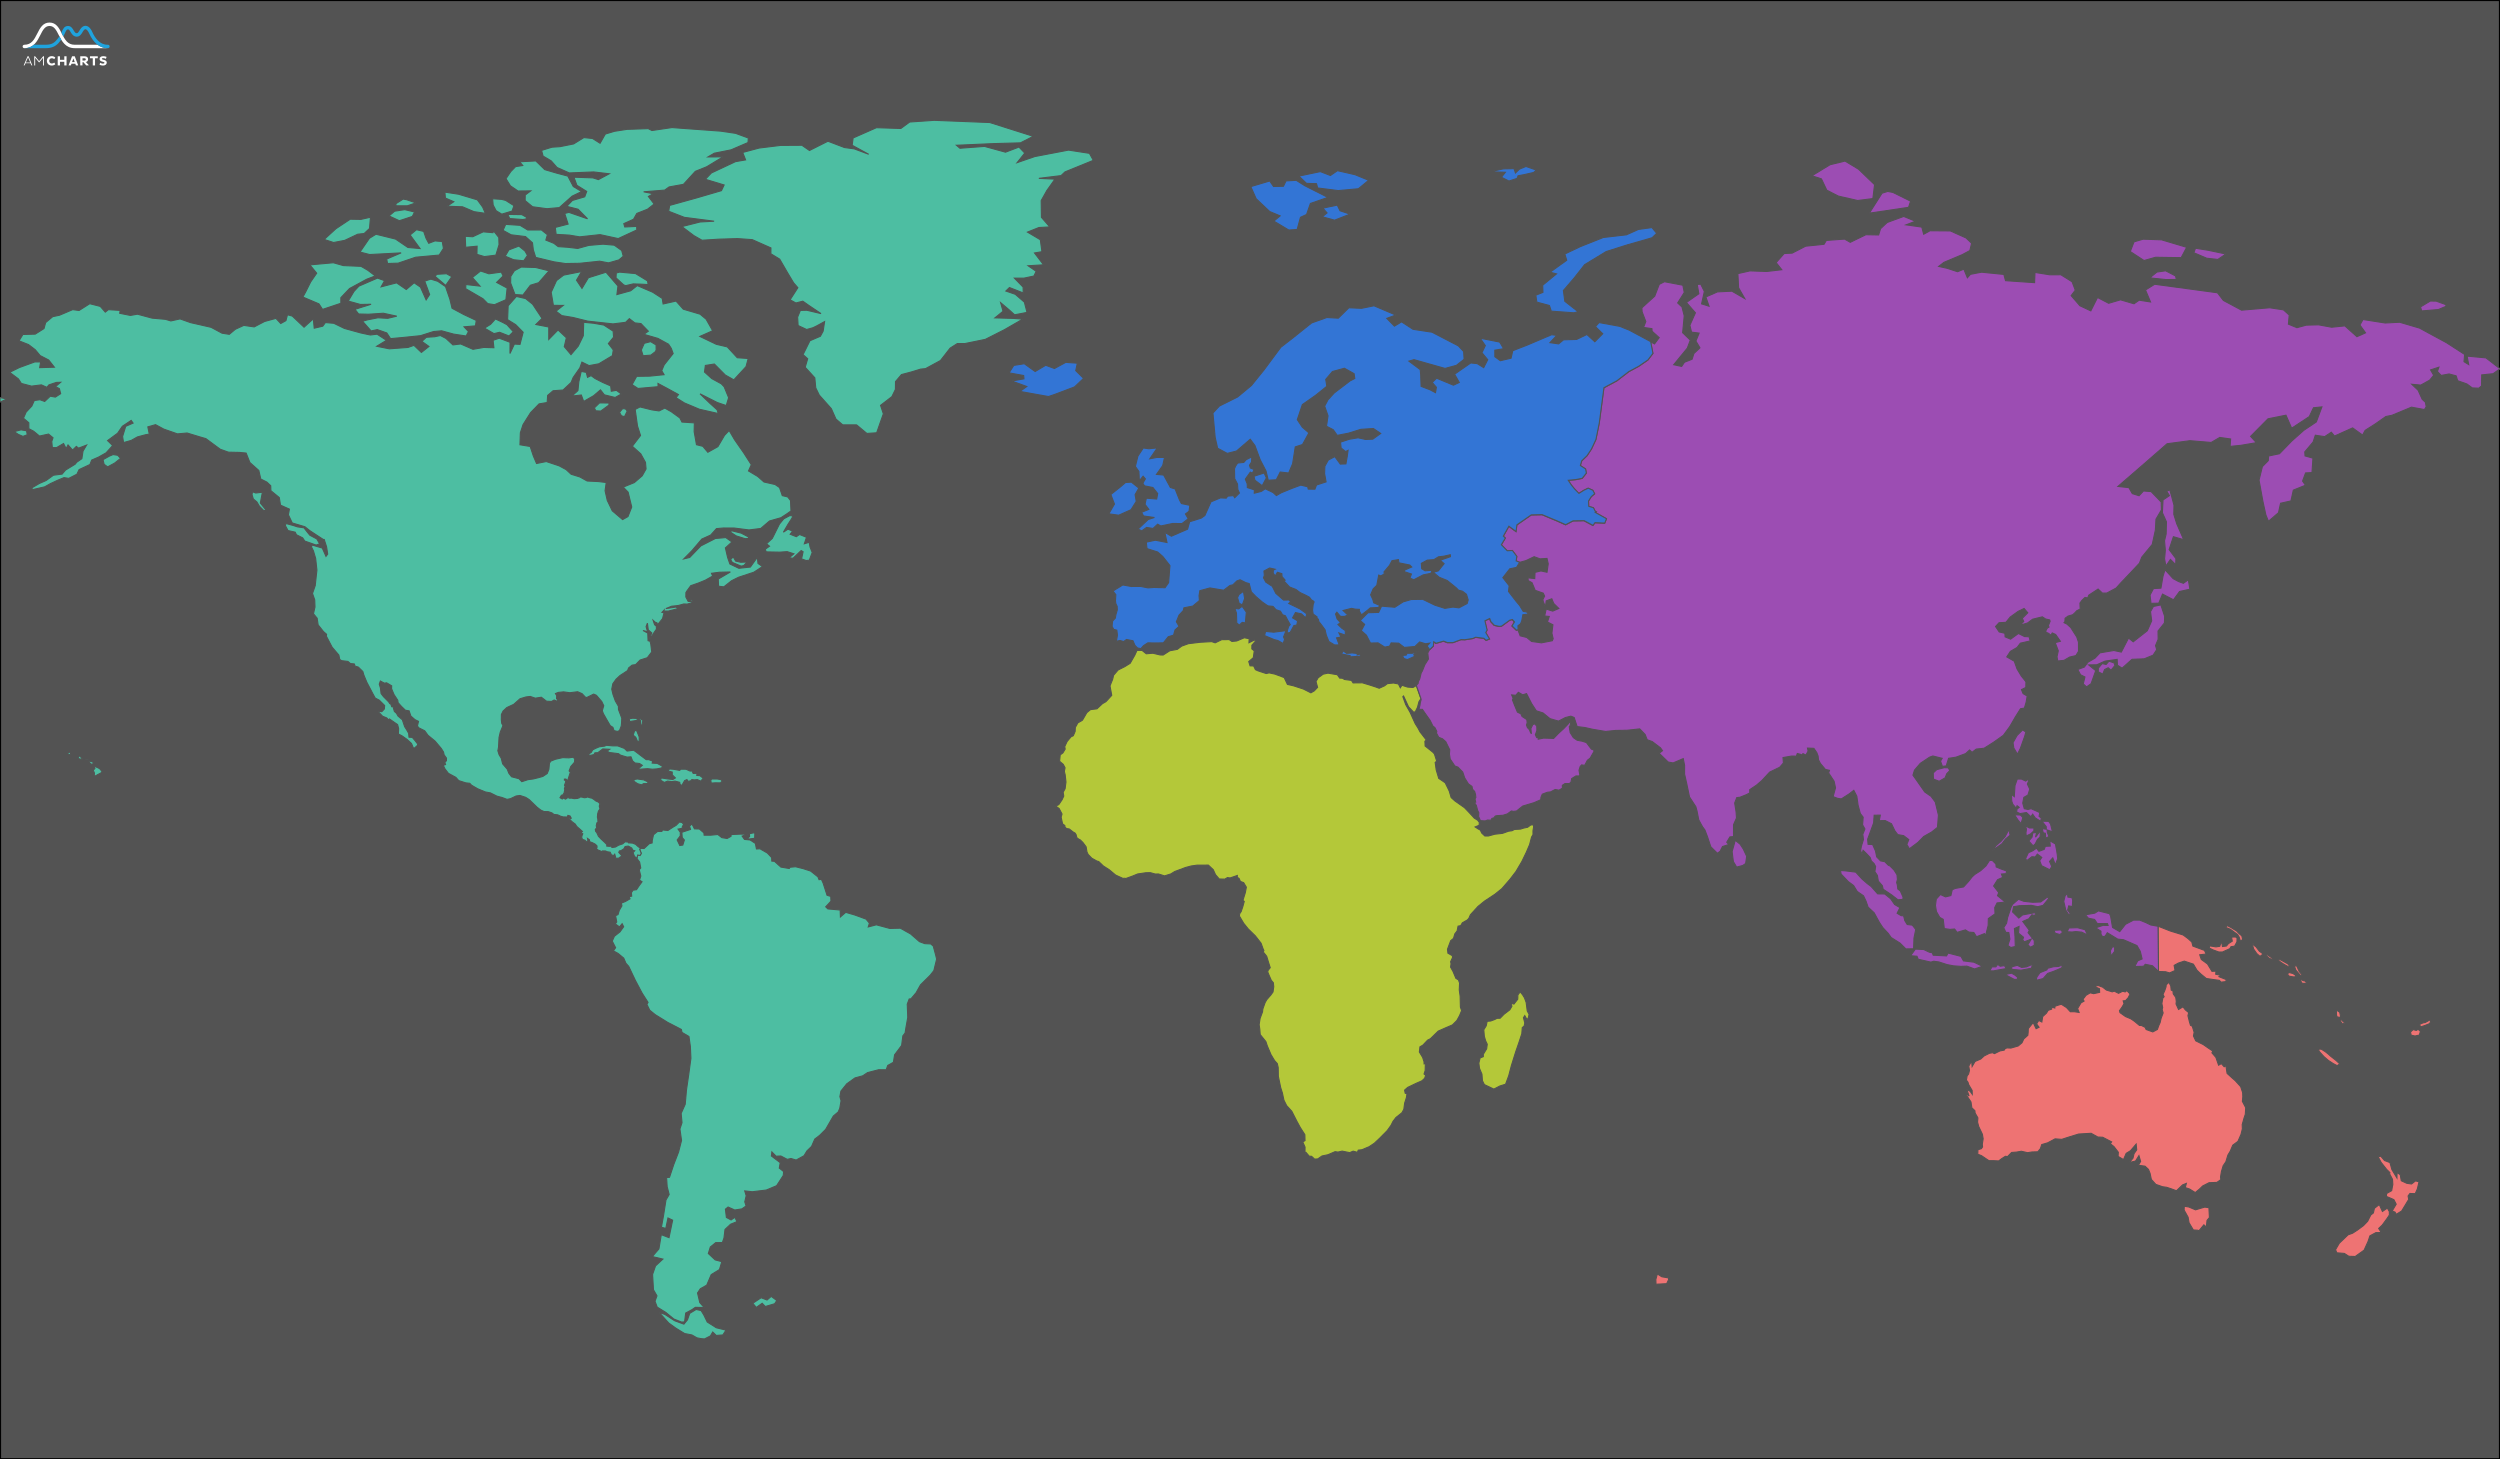 <?xml version="1.0" encoding="UTF-8" standalone="no" ?>
    <!DOCTYPE svg PUBLIC "-//W3C//DTD SVG 1.1//EN" "http://www.w3.org/Graphics/SVG/1.1/DTD/svg11.dtd">
    <svg version="1.1" xmlns="http://www.w3.org/2000/svg" xmlns:xlink="http://www.w3.org/1999/xlink" width="2270" height="1325" xml:space="preserve">
        <rect width="100%" height="100%" fill="#333333" stroke="none"/>
        <desc>JavaScript chart by amCharts 3.21.0</desc>
        <desc>This map was created using Pixel Map Generator by amCharts and is licensed under the Creative Commons Attribution 4.0 International License. You may use this map the way you see fit as long as proper attribution to the name of amCharts is given in the form of link to http://pixelmap.amcharts.com/ To view a copy of this license, visit http://creativecommons.org/licenses/by/4.0/ If you would like to use this map without any attribution, you can acquire a commercial license for the JavaScript Maps - a tool that was used to produce this map. To do so, visit amCharts Online Store: http://www.amcharts.com/online-store/</desc>
        <g>
            <path cs="100,100" d="M0.5,0.5 L2269.5,0.5 L2269.5,1324.5 L0.5,1324.5 Z" fill="#535353" stroke="#000000" fill-opacity="1" stroke-width="1" stroke-opacity="1" class="amcharts-bg"></path>
        </g>
        <g>
            <g transform="translate(-0.011,299.012) scale(1)">
                <g transform="translate(0,0) scale(2.251)">
                    <path cs="100,100" d=" M 618.63 200.69 L 618.57 199.91 L 617.51 199.92 L 616.18 200.88 L 614.69 201.17 L 613.4 201.59 L 612.5 201.65 L 610.9 201.75 L 609.9 202.26 L 608.51 202.45 L 606.04 203.33 L 602.99 203.66 L 600.35 204.39 L 598.96 204.38 L 597.7 203.2 L 597.15 202.03 L 596.24 201.52 L 595.04 200.74 L 596.64 200.07 L 596.73 198.9 L 596.07 198.03 L 594.69 197.17 L 593.81 196.2 L 592.29 194.57 L 590.73 192.95 L 586.9 190.26 L 585.36 188.87 L 584.59 186.24 L 582.96 182.92 L 581.43 181.86 L 580.36 181.15 L 579.33 177.71 L 578.92 174.72 L 579.53 174.19 L 578.63 171.33 L 578.14 170.72 L 574.87 168.09 L 574.78 166.18 L 575.34 165.67 L 572.82 162.4 L 571.92 160.72 L 570.88 159.09 L 568.76 154.42 L 567.04 151.39 L 565.88 148.19 L 566.17 147.91 L 568.17 152.27 L 569.44 153.61 L 570.37 154.59 L 571.02 154.06 L 571.78 152.49 L 572.38 150.2 L 573.17 148.97 L 571.33 143.71 L 569.95 144.48 L 567.76 144.31 L 565.51 143.59 L 564.86 144.59 L 564.1 143.06 L 562.11 142.67 L 559.64 142.93 L 558.49 143.81 L 556.33 144.79 L 555.03 144.3 L 552.25 143.4 L 549.55 142.59 L 545.82 142.63 L 545.14 141.62 L 542.35 141.25 L 541.46 140.72 L 540.42 140.71 L 539.46 139.33 L 535.67 138.69 L 533.74 139.11 L 531.72 140.56 L 530.84 142.07 L 531.49 144.43 L 530.15 145.84 L 528.78 146.63 L 525.79 145.11 L 521.84 143.82 L 519.32 143.23 L 518.01 140.48 L 514.29 139.09 L 511.95 138.58 L 510.77 138.85 L 507.48 137.77 L 506.41 137.28 L 505.7 135.8 L 504.25 135.74 L 503.72 134.03 L 505.57 132.45 L 505.94 129.7 L 504.97 128.91 L 504.99 127.43 L 506.39 125.86 L 506.19 125.24 L 503.81 126.43 L 503.89 124.8 L 501.93 124.42 L 498.88 125.71 L 496.96 125.91 L 495.82 125.16 L 492.82 125.19 L 490.18 126.46 L 488.77 125.98 L 484.13 126.24 L 479.38 126.81 L 476.68 127.78 L 474.91 129.1 L 471.88 129.66 L 469.18 131.39 L 467.96 131.35 L 465.06 130.66 L 462.39 130.88 L 460.7 129.53 L 458.64 129.51 L 457.76 131.45 L 455.89 134.72 L 453.81 136.01 L 451 137.44 L 449.2 139.55 L 448.82 141.18 L 447.75 143.84 L 448.45 147.65 L 446.11 150.2 L 444.7 151.01 L 442.49 153.08 L 439.88 153.41 L 438.47 154.57 L 438.42 154.61 L 436.64 157.67 L 434.77 158.77 L 433.76 160.61 L 433.69 162.19 L 432.95 163.92 L 432.01 164.39 L 430.45 166.27 L 429.49 168.34 L 429.67 169.33 L 428.75 170.86 L 427.67 171.66 L 427.54 173.01 L 427.42 174.24 L 428.9 175.5 L 429.62 176.87 L 429.34 178.32 L 429.68 179.76 L 429.99 182.62 L 429.64 185.32 L 428.86 186.73 L 429.1 188.28 L 428.43 189.75 L 427.07 191.75 L 425.84 192.3 L 427.24 193.31 L 428.4 195.52 L 428.04 196.78 L 428.5 198.95 L 428.68 199.55 L 429.53 200.15 L 429.51 200.58 L 430.15 201.37 L 431.33 201.56 L 432.83 202.74 L 433.65 203.21 L 434.06 203.82 L 434.38 205.06 L 435.08 205.62 L 435.8 205.99 L 436.89 207.09 L 438.12 208.76 L 438.46 210.83 L 438.95 211.85 L 440.41 213.35 L 442.43 214.48 L 443.19 214.69 L 445.08 216.49 L 447.47 218.02 L 450.02 220.15 L 452.91 221.47 L 453.64 221.45 L 454.18 221.52 L 456.96 220.51 L 458.91 219.7 L 462.23 219.21 L 464.03 219.18 L 465.99 219.73 L 467.27 219.7 L 469.77 220.48 L 472.3 219.68 L 473.86 218.72 L 478.26 217.08 L 480.52 216.48 L 482.84 216.15 L 485.31 216.15 L 487.42 216.12 L 489.4 217.97 L 490.32 219.99 L 491.82 221.73 L 494.06 221.79 L 495.14 221.16 L 496.2 221.31 L 499.11 220.31 L 499.08 221.07 L 499.8 221.47 L 500.37 222.72 L 501.65 223.19 L 502.75 225.03 L 502.34 227.23 L 501.38 230.36 L 501.9 230.78 L 501.34 232.84 L 500.66 234.87 L 500.05 235.76 L 499.96 236.69 L 501.66 239.57 L 503.51 241.87 L 506.39 244.69 L 508.69 247.64 L 509.44 249.74 L 509.83 250.61 L 509.56 251.15 L 510.96 252.91 L 511.53 254.79 L 512.38 257.5 L 511.52 258.61 L 511.37 259.2 L 512.06 260.88 L 512.81 262.59 L 513.65 263.6 L 513.8 265.2 L 513.51 267.29 L 512.61 268.55 L 511 270.4 L 510.33 271.56 L 509.42 274.12 L 509.27 275.35 L 508.3 277.97 L 507.91 280.48 L 508.17 282.28 L 508.34 284.48 L 510.62 287.3 L 511.23 289.11 L 512.7 292.59 L 514.15 294.99 L 515.24 296.2 L 515.6 297.79 L 515.66 301.31 L 516.6 305.87 L 517.29 308.03 L 517.91 310.95 L 519.01 313.15 L 521.09 315.43 L 523.1 319.38 L 523.1 319.39 L 524.51 321.98 L 526.35 324.86 L 526.42 327.24 L 525.52 327.8 L 526.43 329.89 L 526.41 331.72 L 526.78 332.57 L 526.91 332.13 L 528.12 333.54 L 529.07 333.6 L 530.26 334.72 L 531.54 334.65 L 533.27 333.46 L 535.66 332.96 L 538.55 331.72 L 539.71 331.88 L 541.41 331.5 L 544.45 332.11 L 545.84 331.51 L 547.54 331.98 L 547.9 331.11 L 549.33 330.95 L 552.26 329.73 L 554.38 328.32 L 556.36 326.46 L 559.53 323.28 L 561.12 321.07 L 561.9 319.5 L 563.09 317.95 L 563.64 317.51 L 565.55 315.98 L 566.28 314.62 L 566.61 312.12 L 567.31 309.93 L 567.55 308.36 L 566.83 308.15 L 566.59 306.89 L 567.82 305.8 L 571.19 304.18 L 573.5 303.18 L 574.67 302.13 L 575.09 300.9 L 574.43 300.39 L 574.88 299.03 L 574.96 296.15 L 574.46 296.3 L 574.42 295.42 L 573.87 293.71 L 572.54 291.5 L 572.78 289.43 L 573.94 288.76 L 575.9 286.71 L 576.98 286.18 L 580.15 283.09 L 583.31 281.69 L 585.87 280.6 L 587.66 278.82 L 588.75 276.84 L 589.59 274.81 L 589.1 273.41 L 588.99 268.98 L 588.64 266.5 L 588.76 263.69 L 588.31 262.42 L 587.28 261.81 L 586.12 259.03 L 585.14 257.27 L 585.32 255.93 L 585.16 255.09 L 585.93 253.39 L 585.85 252.66 L 584.06 251.65 L 583.89 250.06 L 585.18 246.61 L 586.31 245.7 L 586.86 243.84 L 587.76 242.71 L 588.16 240.75 L 589.21 240.55 L 589.9 239.39 L 591.86 238.28 L 592.49 237.62 L 593.14 236.15 L 596.21 232.78 L 598.82 230.66 L 603.01 227.89 L 605.82 225.63 L 609.12 221.82 L 611.51 218.7 L 613.92 214.6 L 615.65 211.02 L 617 207.88 L 617.79 204.84 L 618.38 203.82 L 618.37 202.34 L 618.63 200.69 Z  M 616.06 274.97 L 616.79 276.31 L 616.51 277.68 L 616.01 278.52 L 615.06 276.84 L 614.53 277.69 L 615.07 279.81 L 614.82 281.02 L 614.05 281.68 L 613.87 284.12 L 612.77 287.48 L 611.39 291.47 L 609.66 297 L 608.59 301.08 L 607.32 304.51 L 605.04 305.22 L 602.59 306.48 L 600.98 305.72 L 598.75 304.66 L 597.98 303.09 L 597.79 300.47 L 596.8 298.12 L 596.54 296.02 L 597.04 293.91 L 598.33 293.4 L 598.34 292.44 L 599.68 290.23 L 599.93 288.38 L 599.28 287.01 L 598.75 285.2 L 598.53 282.54 L 599.51 280.94 L 599.89 279.13 L 601.29 279.02 L 602.85 278.44 L 603.89 277.93 L 605.12 277.89 L 606.72 276.26 L 609.03 274.5 L 609.87 273.07 L 609.49 271.85 L 610.68 272.19 L 612.23 270.22 L 612.28 268.51 L 613.21 267.24 L 614.19 268.45 L 614.93 269.65 L 615.62 271.52 L 616.06 274.97 Z " stroke-width="0.444" fill="#cce533" fill-opacity="0.8" stroke="#535353" stroke-opacity="1" class="amcharts-map-area amcharts-map-area-africa" role="menuitem" aria-label="Africa  " countryId="africa" cursor="pointer"></path>
                    <path cs="100,100" d=" M 302.37 204.6 L 302.31 203.48 L 303.92 203.12 L 304.51 203.22 L 304.4 205.31 L 302.06 205.62 L 301.56 205.37 L 302.37 204.6 Z  M 309.41 391.56 L 307.03 390.64 L 303.67 392.87 L 305.07 394.56 L 307.45 392.87 L 308.71 394.18 L 312.5 393.06 L 313.34 391.75 L 311.1 390.09 L 309.41 391.56 Z  M 377.41 252.36 L 376.46 248.8 L 375.44 247.92 L 373.04 247.81 L 370.88 247 L 367.3 243.88 L 363.15 241.57 L 358.96 241.68 L 353.5 240.21 L 350.24 241.07 L 350.7 239.53 L 349.33 237.9 L 344.67 236.2 L 341.14 235.2 L 339.01 237.03 L 338.91 234.24 L 333.95 233.8 L 333.08 232.96 L 335.19 230.67 L 335.11 228.75 L 333.61 228.29 L 332.04 223.41 L 331.35 221.87 L 330.39 222 L 329.93 220.86 L 326.96 218.51 L 324.9 217.85 L 323.95 217.54 L 320.94 216.79 L 318.67 216.99 L 318.37 217.49 L 315.01 216.93 L 313.9 215.95 L 312.4 214.59 L 311.34 214.52 L 311.26 213.07 L 309.53 211.25 L 307.7 210.21 L 306.6 209.55 L 305.14 209.61 L 304.69 207.36 L 302.56 205.98 L 300.32 205.77 L 299.36 204.44 L 301.74 203.6 L 298.38 203.64 L 294.91 203.81 L 294.88 204.52 L 293.31 205.39 L 291.17 205.04 L 289.56 203.78 L 286.56 204.07 L 284.04 204.05 L 283.93 203.12 L 282.11 201.55 L 280.14 201.5 L 279.13 199.51 L 278.15 200.41 L 278.54 201.74 L 275.05 202.88 L 275.19 205.02 L 276.06 206.01 L 275.43 208.04 L 274.22 208.22 L 273.16 205.99 L 274.4 204.36 L 274.43 202.89 L 273.52 201.61 L 275.17 201.28 L 275.25 200.61 L 275.79 199.66 L 275.05 198.92 L 274.06 198.75 L 272.7 200.11 L 271.61 200.74 L 269.4 202.17 L 267.21 201.94 L 266.99 202.52 L 265.22 202.57 L 263.61 203.88 L 263.09 206.26 L 263.06 207.18 L 261.91 207.48 L 259.81 209.44 L 258.36 209.35 L 258.02 209.76 L 258.67 211.42 L 258.14 212.25 L 257.24 212.05 L 256.88 213.42 L 258.02 214.92 L 258.46 217.28 L 257.86 218.01 L 258.49 220.56 L 257.96 222.18 L 258.99 222.84 L 257.92 224.3 L 256.74 226.05 L 255.35 226.24 L 254.69 227.25 L 254.81 228.65 L 253.76 228.86 L 254.14 229.73 L 252.21 230.84 L 250.67 231.44 L 250.87 232.58 L 249.81 234.37 L 249.29 236.1 L 248.31 236.52 L 248.78 239.05 L 248.21 239.84 L 249.89 241.06 L 250.96 239.77 L 251.57 240.99 L 250.08 243.07 L 247.84 244.83 L 246.97 246.78 L 248.33 249.45 L 247.42 250.7 L 249.42 251.83 L 251.6 253.65 L 252.48 255.71 L 253.63 256.99 L 256.28 262.58 L 259.04 267.79 L 261.41 271.5 L 260.95 272.32 L 262.11 274.67 L 264.27 276.43 L 269.3 279.55 L 274.86 282.43 L 275.1 283.61 L 277.91 285.26 L 278.49 289.32 L 278.7 294.08 L 277.82 300.64 L 276.92 306.79 L 276.41 312.58 L 274.77 316.28 L 275.11 320.04 L 274.27 322.57 L 274.92 327.19 L 273.73 331.85 L 271.79 336.89 L 270.07 342.06 L 268.89 342.16 L 269.12 345.8 L 269.93 348.99 L 268.64 351.23 L 267.68 357.38 L 266.8 362.21 L 268.57 362.68 L 269.45 358.46 L 271.33 359.36 L 269.87 366.4 L 266.75 365.2 L 265.8 370.94 L 263.13 374.03 L 267.39 375.06 L 264.43 377.8 L 263.24 381.24 L 263.6 387.43 L 265.01 389.88 L 264.22 392.05 L 265.1 394.42 L 268.59 396.57 L 271.8 399.22 L 274.96 400.46 L 276.15 400.38 L 276.6 396.82 L 279.13 395.45 L 280.48 394.52 L 282.97 394.55 L 284.15 394.74 L 282.28 392.57 L 281.37 388.72 L 282.52 387 L 285.08 385.56 L 286.9 381.31 L 290.21 379.28 L 291.17 376.08 L 288.49 375.37 L 285.73 372.8 L 286.53 370.18 L 288.73 368.4 L 291.38 368.39 L 292.04 366.54 L 292.45 363.1 L 294.7 360.99 L 297.28 359.94 L 296.44 358.2 L 294.9 359.26 L 293.01 358.24 L 292.62 354.92 L 293.7 354.05 L 296.4 355.26 L 299.27 354.8 L 300.95 353.63 L 300.43 351.97 L 301 349.5 L 300.41 347.55 L 303.49 347.88 L 309.11 347.2 L 313.27 345.45 L 315.96 341.31 L 316.1 339.75 L 314.35 338.35 L 314.73 336.16 L 311.17 333.46 L 311.36 331.82 L 313.07 333.56 L 314.97 333.46 L 317.56 334.82 L 319.08 334.48 L 321.15 335.11 L 324.32 333.36 L 325.53 331.38 L 327.38 329.59 L 328.66 326.64 L 330.57 325.19 L 333.04 322.75 L 336.15 317.36 L 338.11 315.7 L 338.75 314.22 L 339.27 311.18 L 338.8 309.52 L 339.21 307.29 L 341.58 304.34 L 344.88 301.98 L 348.02 301.12 L 349.99 299.81 L 354.4 298.68 L 357.45 298.69 L 358.11 296.93 L 360.38 295.66 L 360.86 292.65 L 363.7 288.86 L 364.2 285 L 365.09 283.86 L 365.39 281.96 L 366.17 277.55 L 365.97 272.22 L 366.75 270.13 L 367.45 270.07 L 369.53 267.62 L 371.32 264.42 L 375.27 260.5 L 376.7 258.67 L 377.82 254.04 L 377.41 252.36 Z  M 285.29 400.43 L 283.89 397.57 L 282.81 395.81 L 280.81 395.37 L 278.23 396.93 L 277.32 399.53 L 275.87 401.29 L 272.15 399.92 L 268.21 397.37 L 265.9 396.58 L 269.76 400.84 L 272.62 402.91 L 276.15 405.08 L 279.09 405.65 L 281.13 406.82 L 282.79 407.14 L 284.17 407.27 L 286.57 406.05 L 287.5 404.47 L 288.93 405.85 L 291.59 405.65 L 292.85 403.71 L 288.92 402.74 L 285.29 400.43 Z " stroke-width="0.444" fill="#4bd8b5" fill-opacity="0.8" stroke="#535353" stroke-opacity="1" class="amcharts-map-area amcharts-map-area-south_america" role="menuitem" aria-label="South America  " countryId="south_america" cursor="pointer"></path>
                    <path cs="100,100" d=" M 835.21 235.74 L 834.05 234.27 L 834.48 232.58 L 835.93 232.85 L 836.08 230.42 L 835.82 229.28 L 834.16 229.04 L 833.96 227.52 L 833.03 228.53 L 832.47 230.76 L 833.3 234.32 L 834.43 236.08 L 835.21 235.74 Z  M 829.05 243.62 L 830.99 244.13 L 832.04 243.2 L 831.34 242.28 L 828.5 242.41 L 829.05 243.62 Z  M 819.98 203.14 L 819.67 204.89 L 818.97 205.67 L 818.39 206.43 L 820.12 208.37 L 821 207.53 L 821.88 205.75 L 822.89 204.83 L 823.16 202.13 L 821.08 204.86 L 821.53 202.96 L 819.98 203.14 Z  M 817 200.29 L 817.43 201.63 L 817.23 203.07 L 817.33 204.38 L 819.11 203.53 L 820.41 202.34 L 820.46 201.16 L 818.68 201.16 L 817 200.29 Z  M 814.05 197.99 L 815.25 199.39 L 815.99 196.95 L 815.02 195.93 L 812.62 195.83 L 814.05 197.99 Z  M 830.35 257.01 L 828.39 257.11 L 825.98 257.74 L 825.65 258.4 L 822.88 259.52 L 821.67 261.23 L 821.42 262.19 L 821.76 262.52 L 824.16 261.91 L 825.99 259.81 L 828.34 259 L 831.26 257.78 L 832.29 257.02 L 831.23 256.67 L 830.35 257.01 Z  M 815 168.97 L 816.69 164.24 L 817.18 162.45 L 815.9 161.57 L 813.66 163.81 L 812.01 166.72 L 812.33 168.9 L 813.81 171.38 L 815 168.97 Z  M 827.14 199.52 L 826.37 198.47 L 823.68 198.41 L 825.39 200.58 L 825.43 201.65 L 823.78 201.42 L 824.22 203.13 L 825.06 203.28 L 825.18 205.25 L 826.51 204.63 L 825.82 202.89 L 825.76 201.94 L 827.92 202.69 L 827.14 199.52 Z  M 821.49 209.29 L 819.96 210.35 L 818.19 211.14 L 817.09 213.5 L 817.55 214.32 L 819.63 212.75 L 820.95 212.86 L 821.83 211.69 L 823.61 213.02 L 822.75 214.35 L 823.54 216.37 L 826.84 218 L 827.64 216.69 L 826.74 214.64 L 828.05 213.22 L 829.07 216.07 L 830.03 213.51 L 829.86 211.93 L 829.57 210.07 L 829.37 209.03 L 829.13 207.62 L 826.86 206.29 L 827.03 208.46 L 825.05 208.54 L 824.59 209.79 L 822.46 210.56 L 821.49 209.29 Z  M 868.65 111.79 L 867.47 113.89 L 867.95 117.59 L 866.19 121.57 L 864.6 122.83 L 860.49 126.05 L 858.62 124.52 L 855.69 130.2 L 852.69 129.56 L 847.11 130.5 L 845.05 132.66 L 842.23 134.29 L 840.76 136.26 L 838.11 137.22 L 839.25 139.35 L 841.02 140.25 L 840.33 143.04 L 841.69 144.24 L 843.5 142.95 L 845.37 137.68 L 842.53 135.38 L 845.81 135.32 L 849.13 133.84 L 854.01 133.14 L 854.13 135.49 L 856.01 136.69 L 860.01 133.12 L 864.94 132.92 L 868.52 131.44 L 869.98 129.2 L 869.49 127.6 L 870.55 125.04 L 870.5 121.71 L 873.09 118.43 L 873.17 115.77 L 871.64 111.17 L 868.65 111.79 Z  M 872.26 74 L 873.9 77.65 L 873.78 82.55 L 873.13 85.28 L 873.45 89.15 L 873.14 92.59 L 873.66 95.53 L 875.5 92.83 L 877.63 94.94 L 877.71 92.48 L 874.98 88.85 L 876.7 83.66 L 880.85 84.85 L 878.03 78.4 L 876.87 74.66 L 876.94 70.96 L 875.97 67.3 L 875.24 64.77 L 873.99 65.3 L 875.1 67.09 L 872.51 68.84 L 872.26 74 Z  M 837.99 241.37 L 834.53 241.49 L 833.86 243.02 L 835.8 243.12 L 837.38 242.94 L 839.72 243.17 L 842.09 244.32 L 841.07 242.19 L 837.99 241.37 Z  M 647.68 162.22 L 642.41 161.33 L 639.35 160.64 L 636.19 160.25 L 634.99 156.59 L 633.65 156.05 L 631.49 156.59 L 628.67 158.04 L 625.24 157.05 L 622.41 154.74 L 619.71 153.88 L 617.84 151.01 L 615.77 146.95 L 614.26 147.45 L 612.48 146.43 L 611.43 147.63 L 609.77 147.48 L 610.35 148.82 L 610.1 149.51 L 611 151.81 L 612.1 154.42 L 613.48 155.09 L 613.96 156.16 L 615.87 157.41 L 616.04 158.65 L 615.76 159.64 L 616.12 160.64 L 616.92 161.48 L 617.3 162.45 L 617.72 163.18 L 617.53 161.02 L 618.29 159.46 L 619.05 159.13 L 619.9 160.06 L 619.95 161.81 L 619.34 163.55 L 619.87 164.68 L 620.37 164.54 L 620.48 165.35 L 622.67 164.89 L 624.99 164.96 L 626.68 165.05 L 628.6 163.05 L 630.7 161.14 L 632.47 159.31 L 633.28 158.3 L 633.63 158.55 L 633.37 159.79 L 633 160.32 L 633.38 162.68 L 634.64 164.69 L 636.2 165.77 L 638.26 166.15 L 639.92 166.69 L 641.19 168.37 L 641.94 169.35 L 642.95 169.72 L 642.94 170.37 L 641.92 172.12 L 641.47 172.94 L 640.29 173.87 L 639.24 175.87 L 637.97 175.71 L 637.39 176.41 L 636.94 177.87 L 637.28 179.81 L 637.02 180.16 L 635.73 180.15 L 633.98 181.23 L 633.71 182.63 L 633.06 183.24 L 631.32 183.22 L 630.22 183.94 L 630.24 185.1 L 628.88 185.9 L 627.33 185.63 L 625.46 186.6 L 624.16 186.75 L 622.13 187.53 L 621.59 188.79 L 621.52 189.77 L 618.73 190.97 L 614.25 192.31 L 611.74 194.31 L 610.51 194.46 L 609.67 194.29 L 608.03 195.48 L 606.24 196.03 L 603.89 196.17 L 603.18 196.33 L 602.57 197.08 L 601.83 197.28 L 601.4 198.01 L 600.01 197.95 L 599.11 198.32 L 597.17 198.19 L 596.44 196.53 L 596.52 194.98 L 596.07 194.14 L 595.52 192.04 L 594.71 190.87 L 595.27 190.73 L 594.98 189.42 L 595.32 188.87 L 595.2 187.63 L 594.84 186.41 L 593.99 185.54 L 593.77 184.39 L 592.33 183.37 L 590.83 180.96 L 590.04 178.6 L 588.1 176.6 L 586.85 176.13 L 584.99 173.35 L 584.67 171.33 L 584.79 169.59 L 583.18 166.33 L 581.87 165.18 L 580.35 164.57 L 579.43 162.87 L 579.58 162.2 L 578.8 160.66 L 577.98 160 L 576.89 157.77 L 575.18 155.35 L 573.75 153.29 L 572.36 153.3 L 572.79 151.64 L 572.92 150.58 L 573.26 149.36 L 573.17 148.93 L 571.33 143.67 L 572.14 142.65 L 571.95 142.47 L 572.69 141.03 L 573.26 138.69 L 573.66 137.9 L 573.74 137.87 L 574.74 135.32 L 576.13 133.11 L 576.19 133 L 575.93 130.57 L 576.61 129.27 L 577.36 128.58 L 578.11 127.88 L 578.27 126.09 L 579.18 126.71 L 582.27 125.82 L 583.76 126.42 L 586.07 126.41 L 589.29 125.21 L 590.81 125.26 L 594 124.77 L 595.2 124.26 L 598.46 124.68 L 599.45 125.5 L 600.79 124.96 L 599.26 122.37 L 599.8 121.37 L 598.93 117.63 L 600.85 116.69 L 601.29 117.93 L 602.71 119.44 L 604.63 119.87 L 605.65 119.78 L 608.96 117.36 L 610.01 117.12 L 610.83 118.09 L 609.87 119.71 L 611.62 121.4 L 612.31 121.24 L 613.2 123.63 L 615.86 124.3 L 617.81 125.91 L 621.79 126.47 L 626.17 125.62 L 626.44 124.87 L 626.52 124.85 L 626 122.58 L 626.41 119.18 L 624.22 118.07 L 624.94 115.82 L 623.08 115.64 L 623.7 112.85 L 626.34 113.67 L 628.8 112.61 L 626.76 110.61 L 625.96 108.7 L 623.7 109.55 L 623.41 112 L 622.53 109.83 L 622.37 109.01 L 623.06 107.61 L 622.52 106.44 L 619.27 105.29 L 618 102.23 L 616.45 101.36 L 616.36 100.24 L 619.09 100.56 L 619.2 98.04 L 621.58 97.47 L 624.03 97.99 L 624.53 94.59 L 624.03 92.42 L 621.22 92.59 L 618.84 91.73 L 615.59 93.28 L 612.97 94.02 L 611.55 93.45 L 611.83 91.64 L 610.04 89.27 L 607.96 89.37 L 605.58 86.95 L 607.2 84.23 L 606.38 83.49 L 608.62 79.48 L 611.5 81.6 L 611.85 78.93 L 617.64 74.91 L 622.02 74.81 L 628.2 77.38 L 631.52 78.87 L 634.5 77.31 L 638.94 77.23 L 642.53 79.14 L 643.34 78.05 L 647.28 78.21 L 647.98 76.45 L 643.44 73.89 L 643.81 73.64 L 643.51 73.55 L 642.71 72.01 L 640.83 71.46 L 640.74 69.3 L 641.87 67.51 L 643.2 66.39 L 642.49 64.98 L 640.6 64.12 L 638.76 65.02 L 636.86 66.23 L 635.05 64.36 L 633.85 62.9 L 632.55 60.96 L 635.63 60.66 L 638.2 60.15 L 639.86 58.05 L 639.55 56.36 L 637.44 54.98 L 638 53.1 L 640.17 50.99 L 641.95 48.28 L 643.72 44.49 L 645.06 37.91 L 646.95 23.61 L 652.18 20.8 L 657 17.09 L 660.93 14.98 L 664.69 12.41 L 666.72 9.75 L 665.8 5.01 L 667.4 5.9 L 669.28 3.36 L 666.43 0.78 L 666.35 -0.27 L 662.97 -0.76 L 663.89 -3.12 L 662.39 -7.05 L 662.31 -8.68 L 667.48 -13.36 L 669.32 -18.15 L 671.4 -19.2 L 678.82 -17.79 L 679.4 -14.86 L 676.74 -10.64 L 678.48 -9 L 679.38 -5.45 L 678.74 1.37 L 681.83 4.36 L 680.63 7.58 L 675.14 14.28 L 678.35 14.97 L 679.47 13.29 L 682.55 12.08 L 683.29 9.75 L 685.72 7.48 L 684.09 4.74 L 685.4 1.53 L 682.33 1.13 L 681.66 -1.62 L 683.9 -6.66 L 680.26 -10.83 L 685.28 -14.34 L 684.63 -18.09 L 686.03 -18.21 L 687.5 -15.28 L 686.39 -10.26 L 689.39 -9.32 L 688.11 -13.05 L 692.8 -15.1 L 698.62 -15.38 L 703.8 -12.4 L 701.31 -16.77 L 701.03 -22.47 L 705.91 -23.57 L 712.65 -23.33 L 718.73 -24.04 L 716.45 -26.91 L 719.7 -30.57 L 722.92 -30.73 L 728.37 -33.53 L 735.77 -34.29 L 736.71 -35.85 L 744.07 -36.39 L 746.36 -35.09 L 752.65 -38.16 L 757.8 -38.06 L 758.57 -40.58 L 761.25 -43.09 L 767.87 -45.53 L 772.68 -43.6 L 768.86 -42.14 L 775.21 -41.23 L 775.97 -38.35 L 778.53 -39.76 L 786.73 -39.69 L 793.05 -36.86 L 795.3 -34.71 L 794.6 -31.76 L 791.5 -30.1 L 784.13 -27 L 782.02 -25.37 L 785.5 -24.6 L 789.65 -23.23 L 792.17 -24.26 L 793.6 -20.78 L 794.83 -22.18 L 799.31 -23.04 L 808.31 -22.14 L 808.99 -19.62 L 820.71 -18.82 L 820.87 -22.94 L 826.82 -21.99 L 831.3 -22.01 L 835.83 -19.18 L 837.12 -15.78 L 835.46 -13.58 L 838.98 -9.51 L 843.39 -7.44 L 846.1 -12.84 L 850.6 -10.5 L 855.38 -11.9 L 860.81 -10.3 L 862.88 -11.75 L 867.47 -11.03 L 865.45 -15.87 L 869.15 -18.17 L 894.47 -14.74 L 896.86 -11.65 L 904.2 -7.72 L 915.52 -8.69 L 921.1 -7.85 L 923.43 -5.75 L 923.09 -2.08 L 926.54 -0.66 L 930.29 -1.68 L 935.26 -1.81 L 940.55 -0.84 L 945.86 -1.39 L 950.74 2.98 L 954.21 1.42 L 951.94 -1.73 L 953.19 -3.95 L 962.14 -2.55 L 967.97 -2.85 L 976.03 -0.48 L 979.95 1.67 L 986.82 5.38 L 994.17 10.14 L 993.93 13.06 L 995.82 14.22 L 995.17 10.81 L 1002.78 11.52 L 1008.45 15.91 L 1005.67 17.91 L 1001.07 18.39 L 1001 22.83 L 999.88 23.76 L 997.25 23.63 L 995.11 22.06 L 991.38 20.74 L 990.75 18.76 L 987.9 18.01 L 984.71 18.61 L 983.19 17 L 983.8 15.28 L 980.44 16.38 L 981.7 18.55 L 980.11 20.48 L 980.09 20.51 L 976.49 22.5 L 972.86 22.17 L 975.39 24.56 L 977.06 28.22 L 978.35 29.41 L 978.68 31.21 L 977.96 32.36 L 972.73 31.41 L 964.89 34.67 L 962.4 35.18 L 958.11 38.18 L 954.04 40.77 L 953.01 42.67 L 949 39.77 L 941.69 43.06 L 940.41 41.51 L 937.71 43.29 L 933.96 42.72 L 933.06 45.45 L 929.7 49.43 L 929.8 51.07 L 932.99 51.97 L 932.61 57.79 L 930.01 57.94 L 928.81 61.22 L 929.98 62.89 L 925.08 64.87 L 924.11 69.23 L 919.93 70.16 L 919.09 73.98 L 915.05 77.44 L 914.01 74.89 L 912.81 69.41 L 911.25 60.84 L 912.6 55.37 L 914.97 52.98 L 915.12 51.1 L 919.48 50.19 L 924.49 45.03 L 929.32 40.74 L 934.36 37.36 L 936.61 31.29 L 933.2 31.65 L 931.52 35.21 L 924.41 39.89 L 922.11 34.64 L 914.87 36.1 L 907.85 43.18 L 910.17 45.73 L 903.91 46.8 L 899.58 47.23 L 899.78 44.24 L 895.42 43.61 L 891.95 45.64 L 883.38 44.93 L 874.16 46.16 L 865.08 54.09 L 854.33 63.38 L 858.75 63.87 L 860.13 66.28 L 862.85 67.13 L 864.64 65.21 L 867.72 65.46 L 871.77 69.66 L 871.86 72.86 L 869.67 76.59 L 869.43 80.98 L 868.17 86.77 L 863.94 91.91 L 863 94.35 L 859.19 98.4 L 855.41 102.37 L 853.6 104.38 L 849.86 106.38 L 848.09 106.42 L 846.33 104.77 L 842.57 107.25 L 842.13 108.37 L 841.06 108.16 L 839.84 109.3 L 839 110.44 L 839.11 112.83 L 837.66 113.57 L 837.16 114.16 L 836.1 115.13 L 834.23 115.67 L 833.01 116.56 L 832.92 117.98 L 832.59 118.34 L 833.71 118.87 L 835.3 120.3 L 837.72 124.12 L 838.41 126.2 L 838.43 129.88 L 837.37 131.62 L 834.83 132.22 L 832.59 133.53 L 830.06 133.8 L 829.75 132.08 L 830.27 129.7 L 829.03 126.38 L 831.11 125.84 L 829.19 123.09 L 827.83 122.48 L 827.49 123.08 L 826.67 123.35 L 826.57 122.73 L 825.84 122.44 L 825.09 121.92 L 825.86 120.49 L 826.52 120.11 L 826.27 119.51 L 826.98 117.75 L 826.8 117.22 L 825.16 116.86 L 823.84 115.98 L 819.92 116.94 L 817.86 118.47 L 814.84 119.36 L 816.33 117.84 L 815.74 116.57 L 817.96 114.35 L 816.48 112.62 L 814.04 113.79 L 810.87 116.08 L 809.14 118.2 L 806.39 118.35 L 804.96 119.88 L 806.44 122.08 L 808.73 122.61 L 808.82 124.05 L 811.04 124.99 L 814.18 122.69 L 816.67 123.94 L 818.48 124.02 L 818.94 125.71 L 814.97 126.6 L 813.66 128.33 L 810.93 129.93 L 809.49 132.14 L 812.51 133.87 L 813.61 136.96 L 815.32 139.81 L 817.22 142.19 L 817.17 144.48 L 815.41 145.32 L 816.08 146.96 L 817.73 147.91 L 817.3 150.39 L 816.59 152.79 L 815.02 153.06 L 812.97 156.32 L 810.7 160.25 L 808.1 163.79 L 804.24 166.52 L 800.34 168.99 L 797.18 169.33 L 795.47 170.64 L 794.5 169.68 L 792.91 171.14 L 788.99 172.6 L 786.02 173.05 L 785.06 176.12 L 783.51 176.29 L 782.77 174.18 L 783.43 173.05 L 779.67 172.11 L 778.34 172.59 L 774.6 175.09 L 772.26 177.83 L 771.64 179.84 L 773.78 182.88 L 776.4 186.63 L 778.94 188.39 L 780.64 190.68 L 781.92 195.94 L 781.54 200.91 L 779.2 202.77 L 775.99 204.59 L 773.7 206.93 L 770.2 209.55 L 769.18 207.75 L 769.97 205.85 L 767.89 204.25 L 765.54 203.84 L 764.4 202.37 L 762.98 199.45 L 760.46 198.16 L 758.06 198.21 L 758.47 195.98 L 756 196 L 755.78 199.11 L 754.27 203.23 L 753.36 205.71 L 753.55 207.74 L 755.38 207.83 L 756.52 210.39 L 757.02 212.81 L 758.58 214.42 L 760.28 214.75 L 761.73 216.2 L 762.37 216.46 L 764.03 218.15 L 765.21 220.02 L 765.37 221.89 L 765.07 223.16 L 765.34 224.12 L 765.55 225.77 L 766.54 226.54 L 767.64 229 L 767.59 229.94 L 765.6 230.13 L 762.95 228.07 L 759.63 225.86 L 759.3 224.44 L 757.68 222.57 L 757.29 220.27 L 756.28 218.75 L 756.59 216.71 L 755.97 215.52 L 754.86 214.45 L 754.38 213.06 L 752.89 211.48 L 751.53 210.15 L 751.07 211.79 L 750.54 210.24 L 750.85 208.49 L 751.68 205.79 L 751.41 203.7 L 752.27 201.55 L 751.33 199.88 L 751.56 196.8 L 750.42 195.33 L 749.51 191.93 L 749 188.33 L 747.79 185.96 L 745.94 187.39 L 742.75 189.43 L 741.18 189.18 L 739.44 188.51 L 740.41 184.96 L 739.83 182.27 L 737.63 178.95 L 737.97 177.9 L 736.33 177.53 L 734.34 175.17 L 733.54 173.64 L 733.38 172.15 L 732.85 170.74 L 731.68 169.03 L 729.1 168.92 L 729.35 170.13 L 728.47 171.75 L 727.28 171.16 L 726.87 171.7 L 726.08 171.38 L 725 171.11 L 724.6 172.18 L 722.69 172.14 L 719.23 172.75 L 719.39 174.94 L 717.89 176.66 L 713.85 178.61 L 710.71 182.01 L 708.6 183.82 L 705.81 185.7 L 705.81 187.02 L 704.41 187.73 L 701.88 188.75 L 700.57 188.9 L 699.73 191.08 L 700.31 194.78 L 700.46 197.13 L 699.27 199.82 L 699.26 204.62 L 697.81 204.76 L 696.53 206.9 L 697.38 207.83 L 694.82 208.63 L 693.88 210.54 L 692.75 211.35 L 690.1 208.73 L 688.8 204.79 L 687.72 201.94 L 686.74 200.61 L 685.25 197.89 L 684.55 194.34 L 684.07 192.56 L 681.52 188.65 L 680.36 183.09 L 679.52 179.4 L 679.53 175.89 L 678.99 173.17 L 674.91 174.91 L 672.93 174.56 L 669.27 171.02 L 670.62 169.97 L 669.79 168.81 L 666.5 166.31 L 664.45 165.56 L 663.61 163.44 L 661.44 161.18 L 656.27 161.74 L 651.71 161.8 L 647.76 162.21 Z  M 880.73 102.46 L 878.76 101.73 L 876.61 100.58 L 873.32 96.98 L 872.49 99.68 L 871.67 104.41 L 868.67 104.59 L 867.28 107.2 L 867.67 110.54 L 870.79 110.48 L 872.32 106.81 L 876.73 109.11 L 879.19 105.76 L 883.35 104.83 L 882.73 101 L 880.73 102.46 Z  M 870.6 240.81 L 867.59 240.28 L 865.51 239.28 L 863.11 238.31 L 860.62 238.31 L 857.4 239.99 L 855.06 242.95 L 852.16 241.28 L 851.38 236.77 L 850.94 235.73 L 846.44 234.59 L 845 235.5 L 841.22 236.17 L 842.41 237.55 L 844.91 238.06 L 846.02 239.72 L 850.12 239.73 L 850.36 240.47 L 848.36 240.42 L 845.34 241.42 L 847.48 242.79 L 847.49 244 L 848.13 245.02 L 849.21 244.77 L 850.04 243.41 L 854.25 245.99 L 856.56 246.22 L 862 248.58 L 863.35 250.93 L 864.08 253.97 L 862.31 254.75 L 861.12 257.03 L 864.67 256.94 L 865.36 256.14 L 868.21 256.71 L 870.71 259.01 L 870.66 249.88 L 870.6 240.81 Z  M 811.49 190.31 L 811.91 191.56 L 813.29 193.19 L 813.65 192.16 L 814.49 192.82 L 813.61 193.54 L 813.47 194.72 L 814.87 195.34 L 817.42 194.93 L 819.21 196.63 L 819.93 195.59 L 820.97 197.08 L 823.15 198.46 L 823.44 197.15 L 822.52 196.47 L 822.79 194.93 L 819.29 193.35 L 818.05 193.69 L 816.56 193.37 L 815.93 191.11 L 816.37 188.81 L 818.02 187.87 L 818.76 185.48 L 817.8 183.43 L 818.26 182.23 L 818.01 181.5 L 817.15 182.24 L 815.42 181.42 L 813.72 181.42 L 812.81 184.03 L 812.52 188.51 L 811.39 187.56 L 811.49 190.31 Z  M 848.95 137.25 L 850.39 136.52 L 851.54 137.52 L 853.12 135.62 L 852.76 134.55 L 850.7 133.87 L 849.55 135.19 L 847.96 134.83 L 846.41 136.69 L 846.39 138.17 L 848.22 139.06 L 848.95 137.25 Z  M 851.78 249.69 L 851.28 250.7 L 851.55 252.8 L 852.99 250.9 L 853 249.56 L 852.36 248.74 L 851.78 249.69 Z  M 769.87 -49.2 L 770.7 -51.69 L 763.59 -55.21 L 761.48 -55.62 L 759.18 -54.91 L 754.06 -46.86 L 769.87 -49.2 Z  M 736.89 -56.13 L 741.54 -53.74 L 749.35 -51.96 L 755.47 -52.73 L 756.16 -58.35 L 749.7 -64.57 L 744.25 -67.87 L 738.18 -66.38 L 730.9 -61.94 L 734.73 -60.67 L 736.89 -56.13 Z  M 701.91 207.68 L 699.97 206.12 L 698.7 210.68 L 699.2 214.71 L 700.53 216.93 L 702.97 216.29 L 704.15 215.49 L 704.57 212.58 L 703.21 209.66 L 701.91 207.68 Z  M 870.07 -23.1 L 867.41 -20.96 L 867.9 -20.67 L 873.65 -20.07 L 877.9 -20.11 L 877.56 -21.53 L 873.58 -23.6 L 870.07 -23.1 Z  M 869.51 -29.06 L 879.84 -28.9 L 882.05 -33.08 L 871.92 -36.1 L 864.52 -36.36 L 860.82 -35.28 L 859.31 -31.37 L 864.86 -27.74 L 869.51 -29.06 Z  M 979.95 -7.67 L 983.61 -7.98 L 986.5 -9.2 L 986.74 -9.9 L 982.68 -11.38 L 980.3 -11.39 L 979.94 -11.17 L 976.37 -9.03 L 976.87 -7.41 L 979.95 -7.67 Z  M 894.64 -28.18 L 897.88 -30.38 L 890.84 -31.86 L 885.61 -32.71 L 884.94 -30.88 L 890.15 -28.67 L 894.64 -28.18 Z  M 772.06 245.57 L 772.76 242.1 L 771.4 240.34 L 769.34 240.09 L 768.36 238.53 L 767.88 236.59 L 766.87 236.52 L 765.26 235.55 L 766.38 233.28 L 764.25 232.01 L 762.63 229.68 L 760.27 227.77 L 757.42 227.73 L 754.76 224.73 L 753.21 223.57 L 751.04 221.68 L 748.56 218.96 L 744.22 218.42 L 742.41 218.31 L 742.66 219.73 L 745.58 222.8 L 747.69 224.36 L 749.16 226.75 L 751.69 228.5 L 752.72 230.67 L 753.54 233.06 L 756 235.38 L 758.13 239.28 L 759.52 241.37 L 761.64 243.64 L 762.84 245.33 L 766.44 247.6 L 768.8 249.94 L 771.9 249.88 L 772.06 245.57 Z  M 808.57 256.68 L 806.84 256.91 L 805.83 256.16 L 805.08 257.16 L 803.54 257.18 L 802.58 258.79 L 804.09 258.81 L 806.03 258.43 L 809.27 257.87 L 808.57 256.68 Z  M 811.44 259.72 L 808.83 260.28 L 812.55 262.25 L 813.73 262.2 L 813.9 261.44 L 812.92 260.58 L 811.44 259.72 Z  M 808.99 205.61 L 810.84 204.06 L 810.34 201.77 L 808.87 204.57 L 807.19 206.52 L 805.16 208.25 L 803.78 210.21 L 807.51 207.55 L 808.99 205.61 Z  M 814.34 237.49 L 811.83 235.01 L 812.23 232.9 L 814.68 232.5 L 819.35 232.36 L 822.05 232.9 L 824.16 232.36 L 826.41 229.6 L 825.92 228.98 L 823.15 231 L 819.93 231.12 L 816.39 230.73 L 814.2 229.91 L 811.82 231.98 L 811.23 233.13 L 809.82 237.33 L 809.42 239.54 L 808.26 241.37 L 809.13 243.28 L 810.31 243.3 L 810.74 245.99 L 809.94 248.55 L 811.14 249.37 L 812.92 248.96 L 812.81 244.97 L 812.57 241.72 L 814.44 240.87 L 814.23 243.59 L 816.25 245.23 L 815.89 246.3 L 816.59 247.07 L 819.34 246 L 817.98 248.28 L 819.08 249.26 L 820.58 248.44 L 820.6 246.6 L 818.08 243.39 L 818.59 242.43 L 815.94 238.86 L 818.41 237.78 L 819.63 236.15 L 820.85 236.55 L 821.08 235.27 L 815.85 236.22 L 814.34 237.49 Z  M 815.48 257.4 L 813.72 256.56 L 811.49 257.15 L 811.5 258.18 L 815.23 258.52 L 819.44 257.73 L 819.85 256.17 L 817.34 257.2 L 815.48 257.4 Z  M 804.64 233.28 L 805.58 231.38 L 808.9 231.05 L 805.76 228.47 L 806.24 227.19 L 804.18 224.55 L 805.77 222.03 L 807.83 221.08 L 807.33 219.73 L 809.21 219.59 L 809.41 218.49 L 807.07 217.65 L 805.22 216.87 L 805.09 215.65 L 803.65 214.24 L 802.52 214.25 L 801.11 216.43 L 798.95 218.38 L 796.56 219.91 L 795.45 220.95 L 794.07 222.72 L 792.06 224.93 L 788.7 225.53 L 787.5 226.06 L 786.94 228.42 L 784.77 228.94 L 782.72 227.98 L 781.05 229.83 L 780.72 232.41 L 781.11 234.85 L 782.46 237.23 L 783.86 238 L 784.29 241.74 L 786.6 242.06 L 788.44 241.91 L 789.46 243.26 L 792.79 242.26 L 794.19 243.15 L 796.19 243.31 L 797.3 245.02 L 800.49 243.76 L 800.9 244.75 L 801.98 240.48 L 802.05 237.7 L 804.75 235.79 L 804.64 233.28 Z  M 785.28 179.26 L 786.51 177.99 L 785.88 176.88 L 784.27 176.82 L 781.21 177.63 L 779.83 178.94 L 779.91 181.42 L 782.21 182.31 L 784.63 180.93 L 785.28 179.26 Z  M 792.03 254.76 L 791.01 252.94 L 785.81 251.6 L 785.19 252.75 L 779.82 252.47 L 779.44 251.48 L 778.28 251.27 L 776.02 250.18 L 772.62 250.01 L 770.7 252.68 L 773.27 252.89 L 773.76 254.1 L 778.87 255.26 L 780.04 254.91 L 782.1 255.19 L 785.35 256.25 L 787.97 256.76 L 790.88 256.97 L 793.42 256.89 L 796.5 258.02 L 799.7 256.95 L 796.26 255.29 L 792.03 254.76 Z " stroke-width="0.444" fill="#9c4db3" fill-opacity="1" stroke="#535353" stroke-opacity="1" class="amcharts-map-area amcharts-map-area-asia" role="menuitem" aria-label="Asia  " countryId="asia" cursor="pointer"></path>
                    <path cs="100,100" d=" M 533.37 -45.4 L 535.31 -46.95 L 533.62 -48.88 L 539.43 -50.1 L 540.54 -47.82 L 544.59 -46.46 L 538.33 -44.01 L 533.37 -45.4 Z  M 531.04 -58.75 L 531.54 -57.01 L 539.81 -55.96 L 547.94 -56.7 L 552.1 -60.12 L 546.6 -62.37 L 539.51 -63.99 L 536.67 -62.05 L 532.6 -63.61 L 523.94 -61.81 L 527.01 -58.87 L 531.04 -58.75 Z  M 512.18 -47.5 L 516.38 -45.76 L 513.84 -43.64 L 519.87 -40.04 L 523.25 -40.27 L 524.58 -45.18 L 527.04 -46.31 L 528.6 -50.78 L 535.66 -53.2 L 526.43 -57.87 L 522.89 -60.09 L 518.77 -59.87 L 517.71 -57.7 L 513.72 -57.61 L 512.18 -59.83 L 504.54 -57.56 L 506.72 -52.66 L 512.18 -47.5 Z  M 434.57 13.66 L 429.92 13.33 L 425.35 15.81 L 421.82 14.5 L 417.56 17.02 L 413.19 13.88 L 408.94 14.56 L 407.05 17.57 L 412.93 18.64 L 413.05 19.98 L 408.09 20.86 L 414.19 23.07 L 411.43 25.05 L 419.25 26.46 L 422.94 27.11 L 425.36 26.3 L 433.45 23.24 L 437.1 19.79 L 433.93 16.66 L 434.57 13.66 Z  M 459.59 61.11 L 461.1 59.25 L 462.02 60.34 L 461 62.09 L 461.67 63.14 L 465.07 63.82 L 465.11 63.88 L 466.99 66.25 L 466.58 68.46 L 466.58 68.46 L 462.41 68.12 L 461.88 70.61 L 463.42 72.64 L 460.49 73.8 L 461.28 75.29 L 465.66 75.91 L 465.68 75.91 L 463.17 76.71 L 459.06 80.58 L 460.55 81.31 L 462.52 79.91 L 465.11 80.33 L 466.96 78.61 L 468.27 79.33 L 473.04 78.32 L 476.79 78.36 L 479.31 76.42 L 478.19 74.49 L 479.62 73.4 L 479.96 71 L 476.56 70.28 L 475.76 68.78 L 474.03 64.41 L 472.11 63.79 L 469.61 59.19 L 469.39 58.78 L 466.49 58.53 L 469.01 54.97 L 469.74 51.7 L 466.67 51.68 L 463.81 52.23 L 466.81 47.84 L 463.43 48.18 L 461.19 47.86 L 459.01 51.16 L 457.99 55.32 L 459.41 57.35 L 459.59 61.11 Z  M 605.64 -61.33 L 608.68 -59.81 L 611.96 -60.87 L 612.35 -61.93 L 614.87 -62.41 L 618.63 -63.26 L 619.71 -64.25 L 615.55 -65.69 L 612.91 -64.61 L 611.3 -63.06 L 610.73 -64.81 L 606.47 -64.73 L 601 -63.55 L 607.24 -63.35 L 605.64 -61.33 Z  M 622.39 -14.9 L 619.52 -13.77 L 619.93 -10.97 L 625.01 -9.59 L 625.75 -7.32 L 634.91 -6.66 L 636.57 -7.1 L 631.21 -11.31 L 630.64 -15.65 L 635.03 -20.76 L 639.21 -26.08 L 647.92 -31.38 L 656.48 -34.08 L 666.41 -36.93 L 668.29 -38.73 L 666.34 -41.04 L 660.88 -40.28 L 656.08 -38.12 L 646.75 -37.04 L 637.49 -33.36 L 631.22 -30.38 L 631.98 -27.85 L 625.27 -23.03 L 627.85 -22.36 L 622.29 -17.79 L 622.39 -14.9 Z  M 516.64 121.81 L 513.78 122.17 L 510.5 121.87 L 510.11 123.54 L 514.02 125.18 L 515.45 125.53 L 517.59 126.73 L 518.18 125.09 L 517.76 124.09 L 518.77 121.55 L 516.64 121.81 Z  M 569.65 130.69 L 567.63 130.65 L 567.22 131.41 L 567.02 131.43 L 565.69 131.55 L 566.35 132.82 L 567.72 133.23 L 570.59 131.95 L 570.5 131.7 L 570.3 131.1 L 572.19 129.75 L 569.65 130.69 Z  M 547.51 130.76 L 545.42 130.54 L 543.24 130.72 L 541.71 129.65 L 541.19 131 L 544.61 131.62 L 544.58 132.14 L 548.62 131.87 L 548.97 130.94 L 547.44 131.32 L 547.51 130.76 Z  M 451.25 74.99 L 456.22 72.78 L 458.34 69.41 L 457.88 66.69 L 459.38 64.04 L 456.37 61.64 L 454.02 61.8 L 451.9 63.61 L 448.09 66.63 L 449.55 70.5 L 447.28 74.42 L 451.25 74.99 Z  M 657.19 0.33 L 653.31 -1.21 L 645.03 -2.72 L 643.57 -1.08 L 646.51 1.78 L 643.32 5.01 L 640.12 2.08 L 635.96 4.09 L 630.71 4.23 L 628.7 5.88 L 625.22 5.38 L 627.98 2.43 L 625.87 2.19 L 616.08 6.35 L 610.22 8.63 L 609.53 11.65 L 605.2 12.67 L 603 11.06 L 602.98 8.42 L 606.53 7.83 L 604.93 5.14 L 597.09 3.59 L 599.15 6.58 L 597.78 9.44 L 600.12 12.26 L 598.49 15.46 L 595.87 13.84 L 593.28 13.57 L 586.75 18.1 L 588.64 21.44 L 586.28 22.54 L 579.5 19.72 L 577.72 21.44 L 579.41 23.38 L 579.05 25.55 L 576.86 24.39 L 573.25 23.02 L 573.07 18.38 L 572.89 16.25 L 568.32 12.84 L 570.38 12.24 L 582.9 15.78 L 587.48 14.54 L 590.59 12.09 L 590.4 8.94 L 588.25 6.67 L 577.66 1.17 L 569.98 0 L 565.37 -3.01 L 562.48 -1.28 L 559.41 -4.41 L 563.02 -5.76 L 554.25 -9.49 L 549.22 -8.47 L 544.11 -8.69 L 539.84 -4.49 L 535.23 -4.76 L 529.08 -2.57 L 521.37 3.6 L 516.67 7.23 L 509.93 16.32 L 504.8 22.67 L 499.26 27.28 L 491.86 30.97 L 489.28 33.77 L 490.17 43.55 L 491.17 47.98 L 495.05 50.05 L 498.79 49.1 L 504.33 44.35 L 506.21 46.88 L 508.34 52.63 L 510.69 57.16 L 511.58 60.88 L 514.83 60.69 L 516.42 57.57 L 519.82 57.96 L 521.41 54.23 L 522.48 47.43 L 525.4 46.47 L 527.98 41.78 L 525.3 39.45 L 523.3 36.45 L 525.34 30.37 L 530.75 26.58 L 535.21 22.99 L 534.77 20.21 L 537.49 17.02 L 542.31 15.71 L 546.21 17.89 L 546.5 19.83 L 544.63 20.78 L 538.22 25.66 L 535.68 28.44 L 534.34 30.99 L 535.7 34.9 L 535.08 39.1 L 537.8 40.49 L 539.42 42.78 L 543.98 41.89 L 548.91 40.35 L 554 40.02 L 556.94 42.01 L 553.75 44.31 L 550.86 44.44 L 547.82 43.75 L 544.29 44.35 L 540.74 45.51 L 540.98 47.87 L 542.76 49.32 L 543.79 48.81 L 543.46 51.2 L 542.92 54.29 L 540.67 54.37 L 538.44 51.36 L 535.8 52.74 L 534.42 55.26 L 534.32 58.24 L 534.92 61.54 L 531.05 62.8 L 530.41 64.5 L 527.71 64.45 L 527.5 63.51 L 524.7 62.85 L 521.17 64.16 L 516.79 65.95 L 514.87 67.07 L 513.55 65.85 L 510.38 64.33 L 508.8 65.38 L 505.95 66.11 L 505.98 64.74 L 503.15 63.84 L 503.1 62.34 L 502.34 60.44 L 504.36 57.61 L 505.19 58.04 L 505.88 56.55 L 504.36 55.94 L 504.02 54.83 L 504.85 53.52 L 504.95 51.45 L 502.69 52.58 L 501.71 53.69 L 499.24 53.94 L 498.44 55.14 L 497.97 56.22 L 498.05 60.25 L 499.19 62.41 L 499.32 64.6 L 499.96 66.04 L 498.06 67.93 L 497.54 67.09 L 495.2 67.3 L 494.65 68.11 L 492.32 68 L 488.48 69.59 L 486.02 75.12 L 484.58 76.14 L 482.33 76.87 L 479.88 77.62 L 479.04 80.63 L 472.51 83.46 L 469.86 81.91 L 470.75 86 L 466.04 85.07 L 462.4 85.85 L 462.68 88.47 L 466.97 89.83 L 469.04 91.63 L 471.93 95.31 L 471.4 102.2 L 469.95 104.24 L 465.42 104.13 L 463.09 104.3 L 460.11 103.72 L 456.35 103.74 L 452.92 103.12 L 448.95 105.57 L 450.1 107.03 L 449.96 109.43 L 450.08 110.56 L 450.64 111.76 L 450.7 113.17 L 450.12 115.16 L 449.92 116.48 L 448.8 117.68 L 448.58 119.81 L 449.25 121.04 L 450.5 121.35 L 450.76 123.34 L 450.33 125.86 L 451.78 125.51 L 453.26 125.96 L 454.39 125.12 L 457.01 125.62 L 457.8 127.46 L 458.84 128.54 L 460.21 128.81 L 461.28 127.6 L 463.04 126.47 L 465.71 126.53 L 469.27 126.48 L 471.26 124.01 L 473.38 123.37 L 473.99 121.27 L 475.61 119.82 L 474.52 117.96 L 475.6 115.28 L 477.32 113.45 L 477.57 112.34 L 481.16 111.64 L 483.82 109.41 L 483.67 107.46 L 483.99 105.43 L 488.07 104.33 L 493.6 105.25 L 496.14 103.33 L 497.31 103.08 L 498.93 101.5 L 500.22 101.03 L 502.5 102.17 L 503.9 102.56 L 504.77 105.92 L 506.68 107.87 L 509.24 110.05 L 511.43 111.56 L 513.5 111.77 L 514.71 113.11 L 516.51 113.71 L 517.34 115.14 L 518.5 115.55 L 519.36 117.21 L 520.45 119.11 L 519.84 119.81 L 519.27 121.55 L 519.26 122.53 L 520.43 122.29 L 521.93 119.5 L 523.1 119.3 L 523.43 117.6 L 521.4 116.39 L 522.58 114.25 L 525.02 114.8 L 526.58 116.33 L 527.1 115.15 L 526.81 114.53 L 524.41 112.81 L 522.35 111.8 L 519.84 110.59 L 520.63 109.93 L 519.95 109.19 L 517.75 109.21 L 514.63 106.49 L 513.22 103.68 L 510.59 101.97 L 509.67 100.22 L 510.01 99.24 L 509.85 97.52 L 512.13 96.28 L 514.36 96.79 L 513.74 97.1 L 513.64 97.15 L 513.58 98.36 L 514.41 99.51 L 515.27 98.01 L 517.07 98.56 L 517.12 99.73 L 518.4 101.18 L 517.83 101.43 L 520.19 103.94 L 522.75 104.95 L 524.38 106.17 L 527.02 107.42 L 527.02 107.42 L 528.23 108.09 L 529.02 109.19 L 529.61 109.45 L 530.08 109.97 L 529.7 111.01 L 529.46 113.28 L 529.7 114.86 L 531.25 115.97 L 531.31 116.69 L 531.79 116.92 L 531.98 117.85 L 533.42 119.71 L 534.51 121.21 L 535 123.36 L 536.05 125.94 L 538.35 127.33 L 540.21 127.3 L 539.15 124.46 L 540.93 124.12 L 540.1 122.48 L 542.69 123.34 L 542.65 121.51 L 541.26 120.57 L 539.7 119.07 L 540.76 118.35 L 539.36 116.81 L 538.73 114.84 L 539.26 114.12 L 540.74 115.82 L 542.3 115.82 L 543.72 115.28 L 541.78 113.43 L 545.18 112.56 L 546.64 112.88 L 548.35 112.97 L 548.31 113.65 L 549.19 115.19 L 551.53 113.41 L 552.73 112.38 L 556.06 112.2 L 556.57 111.39 L 554.12 110.31 L 553.79 109.03 L 552.89 107.11 L 553.91 104.69 L 555.37 103.28 L 556.15 99.14 L 557 99.47 L 558.36 98.72 L 558.3 97.83 L 560.47 95.26 L 561.51 93.33 L 564.11 92.9 L 564.3 94.2 L 568.66 95.08 L 569.47 95.88 L 566.79 97.04 L 566.29 97.7 L 569.35 98.71 L 568.73 100.33 L 570.29 101.03 L 574.1 99.05 L 577.17 98.44 L 577.72 97.2 L 574.86 97.41 L 573.49 96.58 L 573.33 94.41 L 575.75 93.1 L 578.38 92.92 L 580.25 91.78 L 582.49 91.5 L 585.01 90.93 L 585.08 91.71 L 580.95 93.15 L 582.52 94.53 L 580.19 97.44 L 578.15 98 L 580.57 100.03 L 583.77 101.32 L 587.34 104.21 L 588.37 105.25 L 589.92 105.64 L 591.54 106.88 L 592.24 109.18 L 591.82 110.61 L 588.51 112.35 L 586.1 112.05 L 582.83 112.56 L 578.81 111.28 L 573.92 108.92 L 569.28 108.99 L 566.01 109.94 L 562.64 112.11 L 557.3 111.67 L 556.12 114.19 L 551.8 114.33 L 548.69 117.47 L 550.47 119.03 L 549.11 121.56 L 551.16 123.36 L 552.82 126.55 L 555.88 126.49 L 558.59 128.2 L 560.53 127.82 L 561.18 126.49 L 564.2 126.6 L 566.47 128.32 L 570.73 127.96 L 572.66 126.12 L 575.01 126.85 L 576.72 126.58 L 575.66 127.77 L 576.69 129.22 L 577.44 128.52 L 578.19 127.82 L 578.34 126.03 L 579.26 126.66 L 582.35 125.77 L 583.84 126.37 L 586.15 126.37 L 589.38 125.16 L 590.89 125.22 L 594.08 124.72 L 595.28 124.22 L 598.54 124.63 L 599.52 125.45 L 600.86 124.9 L 599.33 122.32 L 599.88 121.32 L 599 117.58 L 600.92 116.65 L 601.36 117.89 L 602.78 119.4 L 604.7 119.83 L 605.72 119.73 L 609.03 117.32 L 610.08 117.07 L 610.91 118.03 L 609.94 119.65 L 611.69 121.35 L 612.39 121.19 L 612.31 119.58 L 613.34 118.81 L 613.82 117.67 L 614.31 115.12 L 616.62 114.86 L 615.76 113.97 L 614.45 113.81 L 613.02 111.46 L 611.55 109.7 L 608.49 105.73 L 608.77 103.44 L 606.22 100.18 L 609.01 96.61 L 611.73 96.04 L 613.01 93.97 L 611.59 93.4 L 611.87 91.59 L 610.08 89.22 L 608 89.32 L 605.62 86.9 L 607.24 84.17 L 606.42 83.44 L 608.66 79.43 L 611.54 81.55 L 611.89 78.88 L 617.68 74.86 L 622.06 74.76 L 628.24 77.33 L 631.56 78.82 L 634.54 77.26 L 638.99 77.18 L 642.58 79.09 L 643.39 78 L 647.33 78.16 L 648.03 76.4 L 643.49 73.84 L 643.86 73.6 L 643.56 73.51 L 642.76 71.96 L 640.88 71.41 L 640.79 69.25 L 641.92 67.47 L 643.25 66.34 L 642.54 64.93 L 640.65 64.08 L 638.81 64.97 L 636.91 66.18 L 635.1 64.32 L 633.9 62.85 L 632.6 60.91 L 635.68 60.61 L 638.25 60.11 L 639.91 58 L 639.6 56.31 L 637.49 54.94 L 638.05 53.05 L 640.22 50.95 L 642 48.23 L 643.77 44.44 L 645.11 37.86 L 647 23.57 L 652.23 20.76 L 657.05 17.05 L 660.98 14.94 L 664.74 12.37 L 666.77 9.71 L 665.85 4.97 L 657.19 0.33 Z  M 499.67 112.77 L 498.13 112.6 L 498.77 114.49 L 498.88 118.45 L 499.94 119.31 L 501.08 118.22 L 502.35 118.43 L 502.74 114.08 L 501.06 111.73 L 499.67 112.77 Z  M 501.13 111.17 L 502.06 108.59 L 501.58 105.7 L 499.77 106.99 L 499.2 108.24 L 499.85 110.5 L 501.13 111.17 Z  M 509.15 63.09 L 510.83 59.93 L 509.93 57.96 L 505.82 59.27 L 506.21 60.89 L 509.15 63.09 Z " stroke-width="0.444" fill="#3375d5" fill-opacity="1" stroke="#535353" stroke-opacity="1" class="amcharts-map-area amcharts-map-area-europe" role="menuitem" aria-label="Europe  " countryId="europe" cursor="pointer"></path>
                    <path cs="100,100" d=" M 944.1 278.2 L 945.86 279.85 L 944.94 280.22 L 944 278.97 L 944.1 278.2 Z  M 942.92 277.57 L 943.5 277.41 L 944.25 277.77 L 943.79 275.47 L 942.45 274.59 L 942.51 276.77 L 942.92 277.57 Z  M 670.34 382.18 L 668.53 381.04 L 668.34 381.78 L 667.93 383.27 L 668 385.2 L 672.3 384.97 L 673.09 383.31 L 672.99 382.63 L 670.34 382.18 Z  M 924.89 259.83 L 923.04 259.39 L 922.86 260.5 L 923.45 260.94 L 925.17 261.23 L 926.26 261.17 L 925.8 260.43 L 924.89 259.83 Z  M 914.18 251.98 L 914.04 252.44 L 915.19 253.59 L 916.42 254.23 L 916.98 254.07 L 915.86 253.15 L 914.18 251.98 Z  M 923.52 256.84 L 922.86 255.95 L 920.56 254.67 L 919.27 254 L 918.85 254.29 L 919.9 255.23 L 921.44 256.23 L 923.64 257.42 L 923.52 256.84 Z  M 929.25 262.77 L 927.58 262.09 L 928.65 263.82 L 930.61 263.84 L 929.83 262.87 L 929.25 262.77 Z  M 928.16 260.9 L 928.58 260.39 L 927.46 259.04 L 926.45 256.8 L 925.5 256.8 L 926.08 258.47 L 928.16 260.9 Z  M 870.69 259.03 L 873.59 259.15 L 875.16 259.62 L 877.36 258.65 L 877 256.58 L 878.71 255.65 L 881.09 254.86 L 884.75 256.08 L 886.21 258.53 L 887.8 260.08 L 889.98 261.87 L 892.81 262.29 L 895.22 262.61 L 895.91 263.34 L 897.77 263.14 L 898.08 262.32 L 895.1 261.14 L 895.94 260.61 L 893.77 260.14 L 893.88 258.89 L 892.27 258.98 L 890.45 256 L 887.95 254.17 L 887.33 252.3 L 889.91 252.01 L 889.23 250.52 L 884.56 248.79 L 884.13 247.14 L 882.57 245.74 L 880.64 244.31 L 875.46 242.71 L 870.59 240.79 L 870.64 249.88 L 870.69 259.03 Z  M 895.02 251.18 L 896.51 251.18 L 897.95 250.52 L 899.48 249.84 L 899.92 249.05 L 901.39 248.82 L 902.33 247.11 L 902.39 245.57 L 901.82 245.11 L 900.14 245.16 L 900.45 246.8 L 898.88 247.8 L 898.09 248.76 L 896.49 248.97 L 896.22 247.48 L 895.82 247.55 L 895.4 248.89 L 893.87 249.11 L 891.36 248.7 L 891.13 249.57 L 892.73 250.35 L 895.02 251.18 Z  M 901.31 243.21 L 902.58 244.12 L 903.23 245.2 L 903.76 246.84 L 904.64 246.11 L 904.3 244.66 L 903.23 243.77 L 902.11 242.6 L 900.93 241.93 L 899.98 241.32 L 898.47 240.54 L 897.69 241.21 L 899.71 242.03 L 901.31 243.21 Z  M 910.03 249.08 L 909.18 248.45 L 908.88 247.62 L 908.49 247.89 L 909.09 250.02 L 910.32 251.8 L 911.53 252.87 L 912.32 252.59 L 912.71 251.81 L 911.39 250.86 L 910.03 249.08 Z  M 963.01 354.48 L 961.02 355.83 L 960.38 354.45 L 959.76 353.04 L 957.79 354.57 L 957.37 356.43 L 956.31 357.28 L 955.06 359.78 L 953.38 361.54 L 950.98 363.32 L 948.97 364.62 L 947.16 365.26 L 943.63 368.65 L 942.12 371.23 L 942.59 372.52 L 945.64 372.76 L 947.46 373.92 L 950.04 374 L 951.44 373 L 953.64 371.43 L 955.23 367.92 L 955.98 365.67 L 958.38 364.38 L 960.54 364.34 L 959.51 362.69 L 960.94 361.33 L 962.77 358.84 L 963.81 357.29 L 963.81 355.88 L 963.01 354.48 Z  M 972.77 344.75 L 970.88 344.49 L 968.62 343.44 L 968.2 341.01 L 966.93 340.13 L 966.87 342.32 L 964.84 338.94 L 964.05 336.11 L 961.87 335.29 L 960.34 333.53 L 959.3 333.78 L 960.47 336.02 L 962.68 338.83 L 964.02 340.15 L 963.94 340.71 L 965.08 342.86 L 965.21 344.95 L 964.74 347.45 L 962.71 348.59 L 962.63 349.78 L 965.65 351.09 L 966.57 352.9 L 964.95 355.64 L 966.12 356.12 L 966.6 357 L 968.77 355.66 L 970.16 353.39 L 971.22 351.61 L 971.63 351 L 971.37 349.59 L 972.12 348.59 L 974.26 348.65 L 975.11 346.75 L 975.79 343.87 L 974.37 343.5 L 972.77 344.75 Z  M 943.83 296.32 L 942.37 294.97 L 940.07 293.16 L 939.17 292.34 L 937.94 291.36 L 936.37 290.37 L 935.16 290.33 L 935.55 291.32 L 937.41 293.37 L 939.22 294.92 L 941.23 296.23 L 942.77 297.02 L 943.83 296.32 Z  M 979.95 278.7 L 978.31 279.6 L 977.42 279.76 L 976.02 280.35 L 976.38 281.42 L 978.17 280.82 L 979.95 280.11 L 980.18 279.96 L 980.53 278.58 L 979.95 278.7 Z  M 974.69 282.82 L 973.42 282.47 L 972.34 283.45 L 972.61 284.72 L 974.16 285.07 L 975.9 284.68 L 976.36 283.17 L 975.4 282.35 L 974.69 282.82 Z  M 889.35 354.08 L 887.16 354.72 L 885.63 355.18 L 882.92 354.03 L 881.09 353.73 L 881.02 355.26 L 882.64 358.17 L 883.02 360.4 L 884.75 363.3 L 886.47 363.41 L 887.05 363.59 L 889 361.23 L 889.98 362.16 L 890.27 359.44 L 891.23 358.29 L 891.03 354.32 L 889.35 354.08 Z  M 904.7 309.58 L 904.63 307.88 L 903.84 305.49 L 901.65 303.08 L 900.35 301.95 L 898.36 300.14 L 897.88 297.03 L 897.19 297.47 L 896.05 296.2 L 894.93 296.84 L 893.84 293.68 L 892.24 291.85 L 892.61 291.15 L 890.73 289.89 L 888.75 288.51 L 885.71 287 L 884.8 285.05 L 885.07 283.56 L 884.31 281.1 L 883.6 280.75 L 883.17 279.33 L 882.57 276.88 L 882.86 275.62 L 881.51 274.5 L 880.58 273.29 L 878.78 274.36 L 877.77 272.14 L 877.87 271.11 L 877.66 269.5 L 876.64 268.06 L 876.52 266.87 L 875.82 266.54 L 875.63 264.77 L 874.84 263.39 L 873.8 264.44 L 873.73 265.25 L 873.2 266.79 L 872.52 268.29 L 872.96 269.23 L 872.42 269.81 L 872.05 271.95 L 872.37 273.57 L 872.17 274.4 L 872.56 275.77 L 871.71 278.04 L 871.36 279.61 L 870.79 280.88 L 870.24 282.43 L 868.39 283.41 L 865.71 282.44 L 865.28 281.55 L 863.81 280.81 L 863.02 280.81 L 860.99 279.12 L 859.55 278.13 L 857.39 277.22 L 855.16 275.64 L 854.96 274.84 L 855.96 273.44 L 856.78 272.03 L 856.45 270.89 L 857.41 270.79 L 858.47 269.64 L 859.22 268.12 L 857.93 266.73 L 857.27 267.27 L 856.22 267.02 L 854.58 267.84 L 852.84 266.96 L 852.04 267.25 L 849.68 266.53 L 848.19 265.36 L 846.33 264.67 L 844.84 265.08 L 846.89 266.01 L 846.94 267.45 L 844.58 267.98 L 843.15 267.65 L 841.45 268.65 L 840.23 270.26 L 840.67 270.97 L 839.41 271.71 L 838.07 273.99 L 838.66 275.55 L 836.88 275.28 L 835.13 275.26 L 833.57 273.57 L 831.5 272.26 L 830.14 272.65 L 828.91 273.06 L 828.86 273.77 L 827.63 273.43 L 827.59 274.22 L 826.18 274.71 L 825.5 275.83 L 823.97 277.24 L 823.63 279.41 L 822.39 278.79 L 821.51 280.18 L 822.51 281.54 L 821.32 282.11 L 820.14 279.64 L 818.18 282.07 L 818.11 283.64 L 817.98 284.78 L 816.34 286.25 L 815.62 287.8 L 814.1 289.08 L 811.15 289.93 L 809.6 289.86 L 808.86 290.12 L 808.44 290.76 L 806.74 291.08 L 804.53 292.17 L 803.76 291.8 L 802.49 292.03 L 800.35 293.1 L 798.98 294.35 L 796.7 295.32 L 795.52 297.34 L 795.31 295.11 L 794.15 297.22 L 794.45 298.94 L 794.07 300.41 L 793.5 301.14 L 793.2 302.85 L 793.85 303.74 L 794.12 304.68 L 795.51 307.02 L 795.56 308.55 L 794.73 307.39 L 793.34 306.53 L 794.29 309.3 L 793.06 308 L 793.45 309.28 L 795.05 311.66 L 795.4 314.02 L 796.64 315.22 L 796.71 316.11 L 797.83 318.09 L 797.71 319.82 L 798.17 321.58 L 799.65 324.68 L 799.96 326.52 L 799.62 328.68 L 799.72 329.8 L 799.24 330.51 L 797.85 330.94 L 797.79 332.74 L 799.3 333.34 L 802.27 335.35 L 804.15 335.35 L 806.2 335.47 L 807.55 334.47 L 808.96 333.58 L 809.78 333.72 L 811.45 332.04 L 813.37 331.9 L 815.39 331.56 L 817.87 332.13 L 819.63 331.85 L 822.01 331.77 L 823.05 330.5 L 823.59 328.86 L 826.02 328.14 L 828.99 326.55 L 831.67 326.75 L 834.86 325.72 L 838.49 324.61 L 843.51 324.31 L 846.21 325.82 L 848.18 325.91 L 851.78 327.78 L 851.25 328.51 L 852.73 329.68 L 854.48 331.95 L 854.39 333.62 L 856.58 334.92 L 857.65 332.41 L 859.4 331.34 L 861.68 328.68 L 861.9 330.99 L 860.82 332.53 L 860.4 334.34 L 858.93 336.09 L 861.43 335.5 L 862.8 333.32 L 863.48 335.66 L 862.56 337.2 L 865.26 337.58 L 866.64 338.87 L 867.29 340.48 L 867.81 342.93 L 869.62 344.92 L 872.33 345.87 L 873.93 346.09 L 875.52 346.6 L 877.94 347.49 L 880.4 345.13 L 881.93 344.52 L 881.49 346.21 L 883.21 346.79 L 885.53 348.22 L 887.22 346.82 L 888.51 345.56 L 891.1 344.24 L 894.24 344.12 L 895.85 343 L 895.71 341.98 L 896.07 339.77 L 896.78 337.39 L 897.86 335.81 L 898.69 333.09 L 899.63 331.53 L 900.65 329.11 L 902.73 327.58 L 903.97 324.76 L 904.52 322.55 L 904.46 320.79 L 905.22 318.07 L 905.71 316.66 L 905.87 313.98 L 904.53 311.42 L 904.7 309.58 Z " stroke-width="0.444" fill="#ee7373" fill-opacity="1" stroke="#535353" stroke-opacity="1" class="amcharts-map-area amcharts-map-area-australia" role="menuitem" aria-label="Australia and Oceania  " countryId="australia" cursor="pointer"></path>
                    <path cs="100,100" d=" M 281.07 179.96 L 281.16 179.1 L 279.63 179.15 L 279.12 178.13 L 278.38 178.2 L 276.72 177.45 L 274.53 177.44 L 274.18 177.93 L 271.75 177.47 L 270.04 177.34 L 269.41 178.15 L 271.18 178.6 L 271.16 179.7 L 272.44 180.96 L 271.43 181.59 L 269.31 181.36 L 266.73 180.96 L 266.48 181.89 L 267.98 182.78 L 269.29 182.24 L 271 182.45 L 272.32 182.25 L 274.18 182.74 L 274.32 183.57 L 275.04 184.02 L 276.16 182.05 L 277.09 181.63 L 277.52 182.33 L 278.6 182.15 L 279.11 181.62 L 280.03 181.76 L 281.32 181.64 L 282.65 182.27 L 283.69 181.09 L 282.31 180.04 L 281.07 179.96 Z  M 255.13 156.88 L 253.81 157.12 L 254.01 158.22 L 257.06 157.74 L 256.98 156.96 L 255.13 156.88 Z  M 256.02 161.83 L 255.41 163.71 L 256.46 164.57 L 257.17 166.27 L 257.86 166.13 L 257.84 164.41 L 256.86 161.95 L 256.02 161.83 Z  M 289.41 181.4 L 287.12 181.38 L 286.72 181.8 L 286.88 183.04 L 288.52 182.94 L 290.63 182.96 L 291.35 182.23 L 290.84 181.65 L 289.41 181.4 Z  M 267.27 176.29 L 265.15 175.1 L 263.08 174.98 L 263.28 174.16 L 261.61 173.57 L 260.69 173.6 L 258.94 172.29 L 256.57 170.48 L 255.58 169.79 L 252.96 170.12 L 251.84 169.04 L 249.21 168.04 L 247.01 168.01 L 244.59 167.8 L 243.91 168.12 L 241.79 168.4 L 240.36 168.98 L 239.09 169.63 L 238.48 170.68 L 237 171.59 L 238.2 171.86 L 239.59 171.54 L 239.99 170.83 L 241.15 170.79 L 243.16 169.27 L 245.91 169.41 L 244.86 170.14 L 245.84 170.71 L 249.49 171.17 L 250.33 171.78 L 252.94 172.56 L 254.52 172.45 L 255.18 174.1 L 256.15 174.94 L 257.96 175.14 L 259.1 175.89 L 257.22 177.51 L 261.23 177.23 L 263.16 177.45 L 265.05 177.31 L 266.91 176.93 L 267.27 176.29 Z  M 259.65 181.73 L 257.76 181.48 L 257.12 181.38 L 255.94 181.58 L 255.6 182.24 L 257.2 183.29 L 258.77 183.75 L 259.62 183.27 L 261.59 183.22 L 261.13 182.44 L 259.65 181.73 Z  M 258.87 159.84 L 259.35 157.72 L 257.13 156.37 L 257.14 156.71 L 258.4 157.89 L 258.35 159.46 L 258.87 159.84 Z  M 32.17 172.11 L 31.42 172.51 L 31.53 172.63 L 31.89 173.29 L 32.87 173.4 L 33.07 173.44 L 33.22 173.27 L 32.41 172.31 L 32.17 172.11 Z  M 27.77 170.6 L 27.34 170.89 L 27.19 171.1 L 28.13 171.64 L 28.46 171.35 L 28.4 170.67 L 27.77 170.6 Z  M 34.14 173.92 L 35.64 174 L 35.73 173.69 L 34.35 173.57 L 34.14 173.92 Z  M 37.14 174.43 L 36.14 174.16 L 35.87 174.41 L 35.89 174.6 L 36.21 174.83 L 36.69 175.45 L 37.63 175.24 L 37.86 174.89 L 37.14 174.43 Z  M 8.5 40.55 L 5.73 41.27 L 7.43 42.41 L 9.27 43.19 L 10.99 42.54 L 10.72 40.93 L 8.5 40.55 Z  M 0 29.37 L 2.04 28.47 L 2.27 27.99 L 0 27.52 L 0 29.37 Z  M 139.07 -35.88 L 144.28 -38.35 L 146.9 -38.64 L 149.06 -40.66 L 149.44 -45.21 L 145.59 -44.34 L 141.29 -44.42 L 135.53 -40.59 L 130.77 -36.25 L 134.57 -35.01 L 139.07 -35.88 Z  M 145.21 -31.16 L 149.13 -30.16 L 161.8 -30.83 L 155.98 -28.35 L 156.34 -26.55 L 160.6 -26.68 L 167.67 -29.08 L 177.17 -29.95 L 178.88 -32.62 L 178.39 -35.41 L 175.45 -35.66 L 172.95 -34.7 L 171.85 -36.74 L 170.9 -39.5 L 168 -40.18 L 165.43 -38.06 L 169.44 -32.58 L 164.54 -33.01 L 159.56 -36.4 L 151.67 -38.35 L 149.03 -36.73 L 145.21 -31.16 Z  M 130.12 -8.03 L 137.5 -10.5 L 137.5 -12.76 L 140.98 -16.43 L 147.86 -20.17 L 151.38 -21.53 L 148.37 -23.82 L 145.65 -25.4 L 138.49 -25.71 L 134.49 -26.85 L 125.01 -25.99 L 127.75 -22.64 L 125.32 -19.1 L 123.38 -15.22 L 122.18 -13.01 L 128.65 -10.27 L 130.12 -8.03 Z  M 326.41 85.9 L 324.45 86.51 L 325.32 83.88 L 322.52 82.76 L 321.23 83.65 L 318.74 82.66 L 319.72 81.39 L 317.84 80.61 L 316.01 81.84 L 317.87 78.64 L 319.37 76.31 L 319.91 75.3 L 318.61 75.14 L 316.18 76.42 L 314.44 78.52 L 311.54 84.34 L 309.19 86.51 L 310.41 87.48 L 308.66 88.73 L 309.09 89.78 L 314.53 89.89 L 317.54 89.68 L 320.23 90.55 L 318.25 92.21 L 319.92 92.33 L 323.17 89.25 L 323.95 89.71 L 323.34 92.6 L 325.18 93.27 L 326.45 93.14 L 327.63 90.03 L 326.76 87.82 L 326.41 85.9 Z  M 296.75 93.49 L 295.77 91.78 L 294.71 92.87 L 295.41 94.04 L 298.97 95.53 L 300.01 95.3 L 301.39 93.86 L 298.79 93.96 L 296.75 93.49 Z  M 40.03 177.13 L 39.53 176.87 L 38.46 176.39 L 38.25 176.33 L 38.09 176.6 L 38.28 177.17 L 37.79 177.64 L 37.65 177.96 L 38.11 179.02 L 38.03 179.83 L 38.73 180.24 L 39.14 179.76 L 40.04 179.31 L 41.14 178.69 L 41.21 178.54 L 40.5 177.52 L 40.03 177.13 Z  M 301.88 83.73 L 299.01 82.22 L 295.32 81.3 L 294.35 81.61 L 296.96 83.33 L 300.59 84.46 L 301.95 84.39 L 301.88 83.73 Z  M 439.45 -70.99 L 431.04 -72.29 L 417.43 -69.69 L 410.29 -67.23 L 413.37 -71.1 L 411.04 -73.52 L 405.6 -71.45 L 397.15 -73.78 L 387.22 -73.04 L 385.81 -74.24 L 400.9 -74.91 L 411.63 -75.21 L 416.81 -77.85 L 399.27 -83.41 L 376.87 -84.3 L 366.96 -83.62 L 363.38 -81.01 L 353.54 -81.33 L 344.13 -77.18 L 343.75 -74.24 L 350.42 -70.6 L 344.6 -72.79 L 340.66 -73.32 L 333.97 -75.87 L 326.53 -72.13 L 323.47 -74.24 L 314.85 -74.18 L 306.23 -73.12 L 299.59 -71.34 L 300.76 -68.34 L 296.68 -67.63 L 286.97 -63.07 L 284.53 -60.51 L 292.1 -58.22 L 291.02 -55.93 L 280.75 -52.93 L 270.13 -49.98 L 269.74 -47.62 L 276.06 -45.16 L 288.06 -43.61 L 282.42 -43.3 L 275.06 -41.44 L 279.93 -37.77 L 283.18 -35.93 L 290.02 -36.36 L 297.51 -36.59 L 303.46 -36.17 L 310.98 -32.83 L 310.95 -30.47 L 314.52 -28.3 L 317.9 -22.47 L 320.13 -18.76 L 321.84 -16.78 L 318.71 -11.9 L 321.05 -10.62 L 323.84 -11.34 L 326.35 -9.58 L 331.17 -6.34 L 325.45 -7.69 L 322.85 -7.62 L 321.75 -4.93 L 321.94 -1.53 L 325.38 0.08 L 327.9 -0.62 L 329.43 -1.36 L 332.63 -3.12 L 332.04 0.75 L 330.93 2.8 L 326.71 4.61 L 323.94 10.21 L 325.81 11.87 L 324.8 15.31 L 328.68 19.56 L 329.06 23.63 L 330.48 26.54 L 335.34 32 L 337.21 36.2 L 339.93 38.54 L 345.54 38.56 L 349.68 42 L 353.63 41.74 L 355.07 37.62 L 356.33 34.08 L 355.2 30.68 L 359.77 27.16 L 361.19 24.24 L 361.23 21.08 L 363.63 18.26 L 367.66 17.19 L 371.39 16.05 L 373.33 15.87 L 379.36 12.6 L 383.26 7.6 L 386.16 5.75 L 389.25 5.74 L 397.46 4.06 L 405.08 0.2 L 412.6 -4.13 L 408.73 -4.4 L 401.34 -4.62 L 404.6 -7.27 L 403.64 -10.75 L 407.11 -7.81 L 409.27 -5.85 L 414.27 -6.82 L 413.21 -10.95 L 409.54 -14.13 L 405.75 -15.44 L 407.19 -16.85 L 412.74 -14.67 L 412.7 -17.02 L 409.19 -20.64 L 413.1 -20.65 L 417.05 -21.49 L 417.97 -23.4 L 414.72 -25.63 L 420.95 -26.02 L 417.3 -30.79 L 420.3 -31.31 L 419.64 -36.14 L 414.47 -39.21 L 419.08 -41.06 L 423.46 -41.3 L 420.09 -45.17 L 420 -51.93 L 422.26 -55.96 L 425.54 -60.58 L 419.05 -60.89 L 428.01 -62 L 429.59 -63.49 L 441.02 -68.15 L 439.45 -70.99 Z  M 166.31 -45.52 L 167.24 -47.33 L 163.29 -48.27 L 159.2 -47.65 L 156.93 -45.73 L 161.09 -43.8 L 166.31 -45.52 Z  M 45.62 50.53 L 44.12 51.15 L 41.57 52.58 L 42 54.46 L 43.43 55.49 L 46.23 53.97 L 48.66 52.06 L 47.47 50.8 L 45.62 50.53 Z  M 105.85 65.72 L 103.16 66.03 L 101.84 65.53 L 101.67 66.75 L 102.19 68.43 L 103.61 69.62 L 104.65 71.36 L 106.34 73.08 L 107.46 73.09 L 105.02 70.06 L 105.85 65.72 Z  M 128.95 86.54 L 127.79 84.55 L 124.99 83.06 L 123.6 81.34 L 122.65 80.08 L 120.01 79.69 L 118.29 79.13 L 115.35 78.33 L 115.11 79.18 L 116.19 81.18 L 119.08 81.83 L 119.58 82.87 L 122.09 84.13 L 122.93 85.41 L 127.53 87.04 L 128.95 86.54 Z  M 305.76 94.43 L 307.57 95.7 L 304.1 97.98 L 297.89 100.03 L 295.11 101.42 L 291.98 103.88 L 289.85 103.63 L 289.74 100.74 L 294.61 97.88 L 290.12 98 L 287 98.42 L 287.48 99.54 L 284.49 101.21 L 281.61 102.39 L 278.65 103.4 L 277.17 105.42 L 276.69 106.18 L 276.66 107.97 L 277.59 109.74 L 278.75 109.82 L 278.46 108.6 L 279.3 109.35 L 279.08 110.31 L 277.19 110.85 L 275.84 110.79 L 273.77 111.37 L 272.55 111.54 L 270.92 111.7 L 268.58 112.66 L 272.7 112.03 L 273.53 112.66 L 269.6 113.66 L 267.81 113.67 L 267.89 113.26 L 267.04 114.18 L 267.87 114.34 L 267.26 116.7 L 265.22 119.22 L 265.01 118.39 L 264.39 118.22 L 263.47 117.4 L 264.05 119.16 L 264.75 119.74 L 264.79 120.97 L 263.89 122.23 L 262.31 124.8 L 262.05 124.67 L 262.92 122.48 L 261.49 121.24 L 261.16 118.53 L 260.62 119.94 L 261.22 122 L 259.37 121.49 L 261.3 122.53 L 261.42 125.6 L 262.22 125.82 L 262.51 126.94 L 262.9 130.13 L 261.12 132.47 L 258.22 133.41 L 256.38 135.26 L 254.98 135.46 L 253.56 136.61 L 253.16 137.66 L 250.08 139.68 L 248.5 141.16 L 247.2 142.98 L 246.77 145.16 L 247.27 147.29 L 248.21 149.9 L 249.46 152.05 L 249.48 153.35 L 250.81 156.85 L 250.72 158.86 L 250.6 160.03 L 249.9 161.85 L 249.06 162.22 L 247.68 161.87 L 247.24 160.56 L 246.17 159.88 L 244.68 157.31 L 243.38 155.01 L 242.96 153.83 L 243.54 151.83 L 242.75 150.16 L 240.56 147.62 L 239.47 147.15 L 236.64 148.54 L 236.14 148.38 L 234.78 146.96 L 233.02 146.2 L 229.85 146.59 L 227.36 146.25 L 225.22 146.46 L 224.06 146.93 L 224.56 147.75 L 224.51 148.98 L 225.11 149.58 L 224.58 149.98 L 223.54 149.53 L 222.49 150.11 L 220.46 150.02 L 218.37 148.41 L 215.92 148.79 L 213.88 148.09 L 212.14 148.31 L 209.78 149.02 L 207.23 151.28 L 204.44 152.58 L 202.91 154.02 L 202.26 155.38 L 202.23 157.45 L 202.37 158.89 L 202.87 159.86 L 202.89 159.86 L 202.88 159.88 L 202.9 159.91 L 202.87 159.91 L 201.8 162.47 L 201.31 164.61 L 201.1 168.56 L 200.83 169.98 L 201.32 171.58 L 202.19 173.01 L 202.75 175.26 L 204.61 177.42 L 205.26 179.08 L 206.36 180.5 L 209.34 181.27 L 210.5 182.47 L 212.96 181.66 L 215.09 181.38 L 217.19 180.86 L 218.96 180.36 L 220.74 179.18 L 221.41 177.49 L 221.64 175.06 L 222.13 174.21 L 224.02 173.44 L 226.99 172.77 L 229.47 172.86 L 231.17 172.62 L 231.84 173.23 L 231.75 174.64 L 230.24 176.37 L 229.58 178.14 L 230.09 178.64 L 229.67 179.89 L 228.97 182.13 L 228.26 181.4 L 227.67 181.45 L 227.68 181.87 L 228.21 181.88 L 228.17 182.66 L 227.71 183.91 L 227.96 184.35 L 227.67 185.39 L 227.84 185.65 L 227.52 187.1 L 226.97 187.87 L 226.46 187.96 L 225.9 188.94 L 226.82 189.46 L 227.06 189.03 L 227.88 189.39 L 228.17 189.51 L 228.79 189.01 L 229.59 188.97 L 229.85 189.2 L 230.29 189.06 L 231.59 189.32 L 232.89 189.24 L 233.79 188.92 L 234.12 188.61 L 235.01 188.75 L 235.68 188.95 L 236.41 188.88 L 236.97 188.64 L 238.25 189.03 L 238.7 189.09 L 239.55 189.62 L 240.36 190.26 L 241.38 190.7 L 242.12 191.49 L 241.88 191.76 L 241.74 192.4 L 242.02 193.43 L 241.38 194.4 L 241.08 195.54 L 240.98 196.8 L 241.14 197.52 L 241.21 198.8 L 240.78 199.08 L 240.52 200.29 L 240.71 201.03 L 240.13 201.76 L 240.27 202.51 L 240.69 202.98 L 241.41 204.51 L 242.49 205.64 L 243.81 206.85 L 244.81 207.85 L 244.75 208.45 L 245.87 208.57 L 246.14 208.34 L 246.91 209.03 L 248.29 208.83 L 249.48 208.12 L 251.18 207.55 L 252.14 206.72 L 253.69 206.88 L 253.58 207.15 L 255.15 207.25 L 256.4 207.74 L 257.31 208.58 L 258.37 209.35 L 258.03 209.77 L 258.68 211.42 L 258.15 212.25 L 257.24 212.05 L 256.88 213.41 L 255.95 212.6 L 255.35 211.09 L 256.04 210.34 L 255.33 210.15 L 254.81 209.22 L 253.41 208.45 L 252.18 208.63 L 251.62 209.6 L 250.48 210.3 L 249.87 210.4 L 249.6 210.99 L 250.93 212.5 L 250.17 212.86 L 249.76 213.28 L 248.46 213.42 L 247.97 211.74 L 247.61 212.22 L 246.68 212.06 L 246.12 210.93 L 244.97 210.75 L 244.24 210.42 L 243.04 210.42 L 242.95 211.03 L 242.63 210.61 L 241.11 209.98 L 240.54 209.39 L 240.86 208.91 L 240.76 208.29 L 239.98 207.61 L 238.88 207.06 L 237.91 206.71 L 237.73 205.88 L 236.99 205.37 L 237.17 206.2 L 236.61 206.86 L 235.97 206.09 L 235.07 205.81 L 234.69 205.24 L 234.71 204.39 L 235.08 203.49 L 234.29 203.1 L 234.93 202.56 L 233.96 201.67 L 232.65 200.53 L 232.03 199.57 L 230.85 198.69 L 229.44 197.41 L 229.75 196.98 L 230.22 197.4 L 230.43 197.19 L 229.95 196.31 L 229.09 196.07 L 228.78 196.73 L 227.16 196.69 L 226.15 196.42 L 224.99 195.86 L 223.43 195.68 L 222.64 195.07 L 221.2 194.57 L 219.45 194.52 L 218.17 193.96 L 216.66 192.79 L 213.49 189.72 L 212.04 188.79 L 209.75 188.04 L 208.19 188.25 L 205.93 189.33 L 204.52 189.61 L 202.54 188.86 L 200.44 188.31 L 197.82 187 L 195.72 186.6 L 192.54 185.27 L 190.2 183.89 L 189.49 183.13 L 187.92 182.96 L 185.05 182.05 L 183.88 180.73 L 180.87 179.1 L 179.47 177.27 L 178.8 175.85 L 179.73 175.57 L 179.44 174.74 L 180.09 173.99 L 180.1 172.97 L 179.16 171.67 L 178.9 170.5 L 177.96 169.02 L 175.49 166.1 L 172.67 163.78 L 171.31 161.94 L 168.9 160.73 L 168.39 160 L 168.82 158.15 L 167.39 157.45 L 165.73 155.99 L 165.03 153.9 L 163.52 153.65 L 161.9 152.07 L 160.58 150.59 L 160.46 149.64 L 158.95 147.34 L 157.96 144.99 L 158 143.81 L 155.97 142.6 L 155.04 142.73 L 153.44 141.88 L 152.99 143.13 L 153.45 144.61 L 153.72 146.91 L 154.69 148.17 L 156.77 150.27 L 157.23 150.98 L 157.66 151.19 L 158.02 152.24 L 158.52 152.19 L 159.09 154.14 L 159.94 154.9 L 160.53 155.97 L 162.3 157.5 L 163.23 160.28 L 164.06 161.58 L 164.84 162.96 L 164.99 164.53 L 166.34 164.63 L 167.47 165.97 L 168.49 167.29 L 168.42 167.81 L 167.24 168.89 L 166.74 168.88 L 166 167.08 L 164.17 165.41 L 162.15 163.98 L 160.71 163.23 L 160.8 161.06 L 160.38 159.44 L 159.04 158.52 L 157.11 157.18 L 156.74 157.57 L 156.04 156.78 L 154.31 156.06 L 152.66 154.31 L 152.86 154.08 L 154.01 154.25 L 155.05 153.13 L 155.16 151.76 L 153 149.6 L 151.36 148.75 L 150.32 146.85 L 149.28 144.84 L 147.98 142.38 L 146.85 139.64 L 146.83 139.64 L 146.36 138.04 L 144.54 136.25 L 143.23 135.87 L 142.92 134.98 L 141.35 134.82 L 140.35 133.97 L 137.75 133.66 L 137.04 133.15 L 136.7 131.42 L 133.98 128.23 L 131.64 123.77 L 131.74 123.02 L 130.5 121.95 L 128.33 119.22 L 127.94 116.55 L 126.45 114.75 L 127.06 112.01 L 126.96 109.14 L 126.06 106.56 L 127.16 103.37 L 127.5 100.25 L 127.84 97.12 L 127.33 92.42 L 126.44 89.39 L 125.62 87.73 L 125.96 87.03 L 130.01 88.24 L 131.5 91.59 L 132.19 90.66 L 131.74 87.74 L 130.79 84.79 L 130.41 84.78 L 124.98 81.22 L 122.98 79.63 L 117.9 78.12 L 116.34 74.83 L 116.74 72.54 L 113.15 70.93 L 112.66 67.87 L 109.27 65.09 L 109.21 63.1 L 107.67 61.64 L 105.2 60.39 L 104.41 56.95 L 100.8 53.73 L 99.29 49.92 L 96.6 49.66 L 92.14 49.56 L 88.85 48.38 L 83.05 44.1 L 80.37 43.32 L 75.47 41.83 L 71.59 42.18 L 66.08 40.26 L 62.75 38.46 L 59.64 39.35 L 60.22 42.27 L 58.67 42.54 L 55.43 43.41 L 52.96 44.81 L 49.85 45.69 L 49.45 43.25 L 50.71 39.13 L 53.69 37.83 L 52.92 36.75 L 49.35 39.12 L 47.44 41.92 L 43.4 44.89 L 45.45 46.89 L 42.8 49.83 L 39.79 51.53 L 36.98 52.76 L 36.29 54.54 L 31.91 56.59 L 31.02 58.45 L 27.74 60.13 L 25.82 59.83 L 23.2 60.92 L 20.35 62.25 L 18.02 63.55 L 13.21 64.66 L 12.77 64.01 L 15.84 62.2 L 18.58 61 L 21.57 58.85 L 25.05 58.41 L 26.43 56.79 L 30.32 54.41 L 30.95 53.61 L 33.02 52.19 L 33.5 49.11 L 34.93 46.7 L 31.7 47.94 L 30.8 47.24 L 29.28 48.72 L 27.45 46.64 L 26.69 48.12 L 25.64 46.07 L 22.84 47.71 L 21.12 47.71 L 20.88 45.26 L 21.39 43.74 L 19.58 42.26 L 15.93 43.06 L 13.56 41.1 L 11.64 40.09 L 11.63 37.69 L 9.47 35.87 L 10.55 33.39 L 12.84 30.96 L 13.84 28.72 L 16.11 28.4 L 18.03 29.1 L 20.29 26.97 L 22.33 27.35 L 24.47 25.97 L 23.95 23.92 L 22.38 23.12 L 24.46 21.37 L 22.74 21.42 L 19.76 22.41 L 18.91 23.4 L 16.7 22.41 L 12.73 22.92 L 8.62 21.84 L 7.44 20.01 L 3.89 17.35 L 7.83 15.42 L 14.08 13.14 L 16.39 13.14 L 16.01 15.46 L 21.93 15.28 L 19.65 12.39 L 16.2 10.6 L 14.21 8.22 L 11.52 6.17 L 7.67 4.65 L 9.24 2.09 L 14.21 1.94 L 17.75 -0.3 L 18.42 -2.72 L 21.28 -5.11 L 24.01 -5.68 L 29.32 -7.94 L 31.9 -7.6 L 36.21 -10.33 L 40.45 -9.25 L 42.48 -6.94 L 43.73 -7.93 L 48.47 -7.63 L 48.3 -6.46 L 52.59 -5.6 L 55.45 -6.1 L 61.36 -4.51 L 66.75 -4.03 L 68.91 -3.38 L 72.64 -4.2 L 76.89 -2.69 L 79.94 -2 L 85.17 -0.8 L 89.58 1.57 L 92.5 2.02 L 94.96 -0.03 L 98.36 -1.58 L 102.53 -0.97 L 106.73 -3.16 L 111.32 -4.41 L 113.25 -2.34 L 115.34 -3.5 L 115.97 -5.87 L 117.91 -5.34 L 122.65 -0.85 L 126.38 -4.23 L 126.76 -0.45 L 130.2 -1.26 L 131.26 -2.72 L 134.66 -2.43 L 138.95 -0.35 L 145.51 1.46 L 149.37 2.29 L 152.12 1.97 L 155.9 4.44 L 151.96 6.84 L 157.03 7.87 L 164.6 7.31 L 166.99 6.47 L 169.98 9.33 L 173.03 6.92 L 170.17 4.87 L 171.98 3.21 L 175.39 2.99 L 177.63 2.5 L 179.89 3.67 L 182.71 6.29 L 185.84 5.91 L 190.79 8.07 L 195.14 7.31 L 199.23 7.43 L 198.91 4.43 L 201.4 3.59 L 205.74 5.23 L 205.72 9.76 L 207.5 5.95 L 209.76 6.08 L 211.03 1.18 L 208.03 -1.87 L 204.76 -3.89 L 204.98 -9.49 L 208.3 -13.25 L 212 -12.41 L 214.84 -10.13 L 218.65 -4.39 L 216.16 -1.94 L 221.37 -0.93 L 221.36 4.09 L 225.11 0.25 L 228.46 3.41 L 227.62 7 L 230.33 10.21 L 233.26 6.77 L 235.3 2.59 L 235.45 -2.83 L 239.43 -2.45 L 243.57 -1.72 L 247.33 0.73 L 247.5 3.17 L 245.41 5.75 L 247.39 8.32 L 247.03 10.63 L 241.54 13.92 L 237.64 14.64 L 234.74 13.23 L 233.9 15.57 L 231.2 19.45 L 230.38 21.44 L 227.13 24.49 L 223.12 24.78 L 220.91 26.66 L 220.72 29.53 L 217.46 30.08 L 214.03 33.61 L 210.99 38.43 L 209.9 41.75 L 209.75 46.57 L 213.87 47.26 L 215.13 51.08 L 216.44 54.13 L 220.36 53.34 L 225.57 55.08 L 228.37 56.59 L 230.38 58.46 L 233.89 59.55 L 236.86 61.19 L 241.49 61.42 L 244.54 61.79 L 244.08 65.14 L 244.95 68.99 L 246.98 73.22 L 251.15 76.75 L 253.31 75.54 L 254.83 71.69 L 253.37 65.68 L 251.39 63.65 L 255.88 61.83 L 259.06 59.09 L 260.61 56.33 L 260.38 53.67 L 258.48 50.24 L 255.07 47.17 L 258.38 42.83 L 257.16 39.02 L 256.22 32.32 L 258.17 31.31 L 262.98 32.5 L 265.86 32.92 L 268.18 31.78 L 270.79 33.25 L 274.24 35.75 L 275.09 37.41 L 280.09 37.74 L 280.01 41.29 L 280.94 46.54 L 283.5 47.19 L 285.53 49.6 L 289.59 47.33 L 292.27 42.77 L 294.13 40.82 L 296.31 44.55 L 299.96 49.79 L 303.06 54.62 L 301.93 57.13 L 305.66 59.36 L 308.18 61.59 L 312.65 62.6 L 314.45 63.83 L 315.56 67.09 L 317.74 67.6 L 318.87 69.04 L 319.07 73.28 L 317.03 74.69 L 315.02 76 L 310.4 77.32 L 306.87 80.34 L 302.13 80.93 L 296.13 80.16 L 291.92 80.14 L 289.02 80.39 L 286.67 83 L 283.1 84.61 L 279.06 89.35 L 275.83 92.61 L 278.21 92.03 L 282.71 87.37 L 288.59 84.37 L 292.78 84.01 L 295.26 85.78 L 292.61 88.18 L 293.5 92.01 L 294.42 94.66 L 298.06 96.4 L 302.69 95.9 L 305.5 91.96 L 305.76 94.43 Z  M 199.86 -4.18 L 197.9 -2.02 L 195.43 -0.48 L 199.26 1.74 L 201.54 1.2 L 205.32 2.69 L 207.06 0.97 L 205.35 -0.92 L 204.51 -1.86 L 202.83 -2.76 L 199.86 -4.18 Z  M 239.75 31.7 L 240.36 32.88 L 242.34 32.98 L 245.62 30.58 L 245.68 29.73 L 241.83 29.68 L 239.75 31.7 Z  M 251.91 35.24 L 253.01 32.98 L 252.3 32.09 L 251.15 32 L 250.07 33.3 L 249.94 33.59 L 250.68 34.88 L 251.91 35.24 Z  M 202.94 -21.5 L 202.21 -23.07 L 197.21 -22.39 L 193.87 -23.53 L 190.55 -20.91 L 193.64 -17.42 L 187.92 -18.07 L 187.86 -16.38 L 194.83 -12.33 L 196.77 -10.36 L 199.47 -9.93 L 204.07 -11.93 L 204.57 -16.64 L 200.33 -18.92 L 202.94 -21.5 Z  M 192.12 -3.59 L 187.06 -5.97 L 182.35 -8.49 L 181.48 -12.12 L 179.72 -17.23 L 176.58 -19.38 L 173.79 -20.24 L 171.32 -19.45 L 173.31 -14.03 L 171.9 -11.87 L 169.61 -17.02 L 167.05 -18.77 L 163.88 -16.06 L 159.98 -18.74 L 153.74 -17.13 L 155.14 -19.63 L 152.27 -20.66 L 144.76 -17.41 L 142.81 -15.3 L 140.46 -11.39 L 145.36 -10.03 L 149.69 -10.1 L 143.19 -8.06 L 144.67 -6.18 L 148.65 -6.08 L 154.64 -6.48 L 160.06 -5.3 L 156.4 -4.43 L 152.45 -4.65 L 148.12 -3.79 L 146.25 -3.26 L 149.7 0.66 L 152.19 0.12 L 156.02 1.46 L 157.54 3.76 L 162.53 3.3 L 169.63 2.57 L 174.89 0.9 L 178.15 0.6 L 182.97 1.93 L 188.04 2.7 L 188.98 0.9 L 187.19 -1 L 191.79 -1.39 L 192.12 -3.59 Z  M 250.65 26.1 L 248.65 24.62 L 246.59 24.97 L 246.34 22.84 L 243.13 21.43 L 240.06 19.87 L 238.43 18.68 L 237 19.38 L 236.48 17.36 L 234.45 16.99 L 233.49 21.17 L 233.13 24.72 L 230.69 26.92 L 234.49 26.5 L 235.45 29.09 L 239.44 26.8 L 242.22 24.43 L 243.79 26.43 L 248.15 27.5 L 250.65 26.1 Z  M 222.35 -67.94 L 224.69 -65.28 L 229.65 -63.07 L 239.46 -63.48 L 245.77 -62.74 L 241.39 -60.39 L 239.18 -61.09 L 231.52 -61.36 L 232.71 -58.08 L 236.67 -55.62 L 235.87 -53.45 L 230.9 -51.98 L 228.63 -49.6 L 233.18 -48.44 L 237 -44.58 L 229.5 -47.17 L 227.79 -46.74 L 229.17 -42.44 L 223.99 -41.1 L 224.34 -38.3 L 229.64 -38 L 233.81 -37.3 L 242.05 -38.19 L 249.38 -36.6 L 256.87 -40.08 L 256.81 -41.51 L 252.02 -41.28 L 251.63 -42.62 L 255.55 -44.39 L 256.88 -46.74 L 261.21 -48.45 L 263.87 -50.54 L 261.55 -53.58 L 263.49 -54.69 L 259.63 -55.47 L 268.12 -56.15 L 269.91 -57.43 L 275.69 -58.48 L 280.49 -63.72 L 285.06 -65.56 L 291.68 -69.57 L 285.58 -69.53 L 288.12 -71.03 L 294.9 -72.39 L 301.74 -75.34 L 301.86 -77.17 L 296.73 -79.05 L 290.71 -79.94 L 283.22 -80.49 L 277.15 -80.93 L 271.08 -81.38 L 262.98 -80.19 L 261.49 -80.95 L 252.92 -80.66 L 247.89 -79.88 L 244.19 -78.77 L 242.06 -75.05 L 239 -76.98 L 235.52 -77.34 L 231.4 -74.78 L 225.9 -73.68 L 222.63 -73.46 L 218.46 -72.17 L 219.07 -69.88 L 222.35 -67.94 Z  M 167.77 -51.01 L 164.12 -52.25 L 162.62 -52.54 L 159.74 -50.69 L 159.69 -49.82 L 164.35 -49.82 L 167.77 -51.01 Z  M 284.83 -4.08 L 282.39 -6.11 L 275.62 -8.12 L 272.7 -11.39 L 267.49 -10.22 L 267.13 -12.48 L 263.27 -14.97 L 257.05 -17.64 L 254.4 -15.54 L 248.85 -14.01 L 249.27 -17.46 L 244.46 -23.02 L 237.35 -20.8 L 234.76 -16.5 L 232.55 -19.81 L 234.61 -23.3 L 227.37 -21.86 L 224.49 -19.66 L 222.34 -14.92 L 223.23 -9.66 L 227.21 -9.64 L 224.28 -7.31 L 226.61 -5.53 L 231.16 -4.77 L 237.09 -3.3 L 247.29 -2.18 L 252.37 -2.82 L 253.87 -4.3 L 256.08 -2.59 L 258.55 -2.31 L 261.52 0.76 L 259.72 2.01 L 265.4 3.67 L 269.69 6.02 L 270.77 7.66 L 271.54 9.77 L 267.91 14.35 L 266.93 16.66 L 267.87 18.3 L 262.1 18.89 L 256.83 18.97 L 254.98 22.31 L 257.35 23.86 L 265.46 23.15 L 265.42 21.84 L 269.5 24.02 L 273.68 26.32 L 272.7 27.57 L 276.1 29.71 L 282.12 32.24 L 289.72 33.97 L 289.26 32.46 L 286.34 29.83 L 282.38 26.02 L 289.41 29.56 L 292.95 30.75 L 293.92 27.59 L 292.1 23.17 L 290.94 21.97 L 287.13 19.89 L 284.18 17.23 L 284.53 14.58 L 288.16 14 L 292.57 18.44 L 296.02 20.39 L 300.94 15.05 L 301.81 11.77 L 297.4 11.46 L 293.37 7.09 L 288.92 6.04 L 282.32 2.87 L 287.47 0.59 L 284.83 -4.08 Z  M 264.36 9.01 L 264.68 8.35 L 264.65 6.3 L 262.46 4.97 L 259.89 5.64 L 258.7 8.33 L 259.4 10.65 L 262.54 10.42 L 264.36 9.01 Z  M 182.25 -21.23 L 180.12 -22.42 L 176.36 -22.2 L 175.41 -21.45 L 179.78 -17.7 L 182.25 -21.23 Z  M 195.4 -29.34 L 200.02 -29.91 L 201.3 -34.11 L 201.21 -37.06 L 199.07 -39.75 L 198.85 -38.98 L 194.91 -39.32 L 190.69 -37.34 L 187.67 -37.52 L 187.85 -33.09 L 192.45 -33.53 L 192.39 -30.23 L 195.4 -29.34 Z  M 248.49 -20.76 L 251.57 -17.93 L 252.38 -17.61 L 255.45 -18.32 L 258.47 -18.21 L 261.45 -18.05 L 261.2 -19.53 L 256.36 -22.48 L 249.94 -23.07 L 248.59 -22.71 L 248.49 -20.76 Z  M 200.13 -47.84 L 202.41 -46.45 L 206.56 -47.69 L 207.32 -49.88 L 203.97 -52.01 L 202.34 -52.42 L 198.71 -52.67 L 198.93 -50.13 L 200.13 -47.84 Z  M 183.06 -51.47 L 180.35 -49.65 L 186.59 -49.42 L 191.2 -47.46 L 195.78 -46.78 L 194.69 -49.31 L 192.55 -52.23 L 184.97 -54.49 L 179.47 -55.34 L 179.67 -52.95 L 183.06 -51.47 Z  M 208.96 -55.79 L 214.09 -55.84 L 211.87 -54.18 L 211.83 -51.93 L 214.84 -49.43 L 220.65 -48.65 L 225.61 -49.09 L 230.79 -53.71 L 234.64 -55.57 L 231.26 -57.6 L 229.05 -61.81 L 224.45 -63.03 L 219.73 -64.42 L 216.15 -67.92 L 209.63 -67.58 L 210.86 -66.07 L 207.99 -65.62 L 206.05 -63.63 L 204.11 -60.76 L 205.89 -57.88 L 208.96 -55.79 Z  M 210.94 -13.82 L 213.95 -17.77 L 217.29 -18.8 L 221.48 -23.6 L 216.12 -24.93 L 210.28 -25.12 L 207.5 -23.63 L 206.03 -21.33 L 205.99 -18.66 L 207.74 -14.02 L 210.94 -13.82 Z  M 212.14 -44.46 L 212.47 -45.15 L 210.5 -46.26 L 204.85 -46.35 L 205.6 -44.67 L 210.85 -44.29 L 212.14 -44.46 Z  M 211.25 -27.64 L 212.78 -29.8 L 211.76 -31.58 L 209.31 -33.57 L 205.28 -32.04 L 203.79 -29.51 L 207.19 -28.06 L 211.25 -27.64 Z  M 228.09 -26.53 L 233.85 -26.63 L 241.89 -27.48 L 245.48 -26.8 L 249.66 -27.99 L 251.41 -29.47 L 250.78 -31.8 L 247.78 -33.94 L 243.22 -34.34 L 237.51 -33.85 L 233.05 -32.62 L 228.96 -33.1 L 225.18 -33.35 L 223.4 -34.7 L 220.18 -36 L 220.82 -38.16 L 218.4 -40.08 L 212.88 -40.06 L 209.77 -41.95 L 203.99 -42.33 L 202.93 -39.92 L 206.18 -38.12 L 211.98 -37.41 L 214.79 -34.9 L 215.13 -32.08 L 216.1 -29 L 223.55 -27.21 L 228.09 -26.53 Z " stroke-width="0.444" fill="#4bd8b5" fill-opacity="0.8" stroke="#535353" stroke-opacity="1" class="amcharts-map-area amcharts-map-area-north_america" role="menuitem" aria-label="North America  " countryId="north_america" cursor="pointer"></path>
                </g>
            </g>
        </g>
        <g transform="translate(20,20)">
            <path class="app-brand-logo-white" fill="#FFFFFF" d="M5.033,31.105h0.941l3.383,8.306H8.514l-0.819-2.016H3.176l-0.868,2.016H1.465L5.033,31.105zM3.408,36.749h4.055l-1.967-4.801L3.408,36.749z"></path>
            <path class="app-brand-logo-white" fill="#FFFFFF" d="M19.117,32.436l-3.493,4.226h-0.196l-3.493-4.226v6.975h-0.83v-8.306h0.757l3.665,4.434l3.651-4.434h0.77v8.306h-0.831V32.436z"></path>
            <path class="app-brand-logo-white" fill="#FFFFFF" d="M26.997,37.64c1.026,0,1.747-0.403,2.284-0.819l0.941,1.478c-0.855,0.77-1.955,1.234-3.286,1.234c-2.504,0-4.385-1.845-4.385-4.276c0-2.43,1.881-4.275,4.385-4.275c1.331,0,2.431,0.464,3.286,1.234l-0.941,1.478c-0.537-0.415-1.258-0.818-2.284-0.818c-1.404,0-2.332,1.063-2.332,2.382C24.664,36.578,25.593,37.64,26.997,37.64z"></path>
            <path class="app-brand-logo-white" fill="#FFFFFF" d="M38.382,36.101h-3.92v3.31h-2.053v-8.306h2.053v3.212h3.92v-3.212h2.052v8.306h-2.052V36.101z"></path>
            <path class="app-brand-logo-white" fill="#FFFFFF" d="M45.455,31.105h2.418l3.139,8.306h-2.076l-0.562-1.527h-3.481l-0.574,1.527h-2.077L45.455,31.105zM45.406,36.382h2.468l-1.209-3.249L45.406,36.382z"></path>
            <path class="app-brand-logo-white" fill="#FFFFFF" d="M52.858,31.105h3.945c1.93,0,3.2,0.88,3.2,2.748c0,1.234-0.818,2.162-1.966,2.492l2.418,2.675v0.391h-2.187l-2.528-2.944h-0.83v2.944h-2.052V31.105z M54.91,32.888v2.052h1.857c0.672,0,1.111-0.415,1.111-1.026c0-0.635-0.44-1.026-1.111-1.026H54.91z"></path>
            <path class="app-brand-logo-white" fill="#FFFFFF" d="M66.295,32.901v6.511h-2.052v-6.511H61.69v-1.795h7.084v1.795H66.295z"></path>
            <path class="app-brand-logo-white" fill="#FFFFFF" d="M70.889,36.944c0.635,0.416,1.588,0.831,2.626,0.831c0.818,0,1.331-0.269,1.331-0.795c0-0.366-0.269-0.586-0.94-0.757l-1.355-0.367c-1.43-0.378-2.114-1.136-2.114-2.308c0-1.418,1.087-2.553,3.322-2.553c1.185,0,2.345,0.33,2.993,0.659l-0.574,1.772c-0.647-0.367-1.649-0.672-2.504-0.672c-0.806,0-1.149,0.257-1.149,0.66c0,0.366,0.245,0.513,0.757,0.659l1.478,0.428c1.526,0.439,2.186,1.184,2.186,2.333c0,1.6-1.405,2.699-3.482,2.699c-1.221,0-2.504-0.416-3.053-0.721L70.889,36.944z"></path>
            <path class="app-brand-logo-white" fill="#FFFFFF" d="M68.607,20.635c-11.025-0.002-20.827-0.004-20.827-0.004l0,0h-0.001c-6.516,0-9.003-4.935-11.637-10.16C33.664,5.553,31.101,0.466,24.983,0.466c-6.116,0-8.68,5.086-11.159,10.005c-2.633,5.225-5.121,10.16-11.637,10.16l-0.1,0.021c-0.858,0.001-1.554,0.699-1.553,1.558c0.001,0.858,0.697,1.553,1.556,1.553h0.001c0.096,0,0.082-0.02,0.096-0.02c8.433,0,11.75-6.583,14.416-11.871c2.243-4.45,4.181-8.295,8.38-8.295c4.2,0,6.138,3.843,8.381,8.295c2.665,5.288,5.982,11.869,14.414,11.871l0,0c0,0,15.624,0.005,29.88,0.005v-0.005C74.371,23.744,71.319,22.668,68.607,20.635z"></path>
            <path fill="none" stroke="#5DC7CE" stroke-width="4" stroke-linejoin="round" stroke-miterlimit="10" d="M-3.898,22.214"></path>
            <path fill="#1FA3DD" d="M78,20.632h-0.34c-7.295,0-11.593-6.37-13.915-11.714c-0.634-1.459-2.431-4.912-5.418-5.437c-1.08-0.189-2.724-0.046-4.403,1.725c-0.66,0.697-1.174,1.559-1.67,2.392c-1.073,1.801-1.695,2.642-2.672,2.578c-1.162-0.075-1.823-1.083-2.803-2.72c-0.579-0.966-1.177-1.965-2.022-2.743c-0.868-0.798-2.114-1.199-3.416-1.09c-1.345,0.109-2.55,0.722-3.305,1.685c-0.927,1.181-1.485,2.496-2.025,3.77c-0.089,0.21-0.177,0.409-0.265,0.612c0.134,0.261,0.266,0.523,0.397,0.785c0.451,0.894,0.898,1.778,1.361,2.632c0.114-0.201,0.24-0.398,0.349-0.6c0.393-0.731,0.713-1.484,1.022-2.212c0.482-1.136,0.937-2.209,1.609-3.065c0.211-0.269,0.646-0.466,1.108-0.504c0.425-0.037,0.833,0.071,1.058,0.278c0.514,0.473,0.973,1.24,1.459,2.052c1.079,1.801,2.421,4.042,5.271,4.227c3.01,0.187,4.469-2.281,5.547-4.09c0.428-0.719,0.833-1.397,1.256-1.844c0.88-0.928,1.427-0.833,1.605-0.801c0.979,0.172,2.255,1.658,3.104,3.612c3.805,8.761,9.761,13.586,16.769,13.586H78c0.859,0,1.556-0.697,1.556-1.556C79.555,21.328,78.859,20.632,78,20.632z M30.888,16.92c-2.452,2.683-5.12,3.728-9.512,3.728H10.661c-2.101,1.846-4.801,3.095-8.474,3.095H2.023c0.055,0.006,0.108,0.017,0.122,0.02h19.187c5.283-0.003,8.814-1.421,11.852-4.743c0.879-0.962,1.684-1.957,2.426-2.974c-0.612-1.01-1.162-2.044-1.679-3.054C33.05,14.343,32.039,15.661,30.888,16.92z"></path>
        </g>
    </svg>